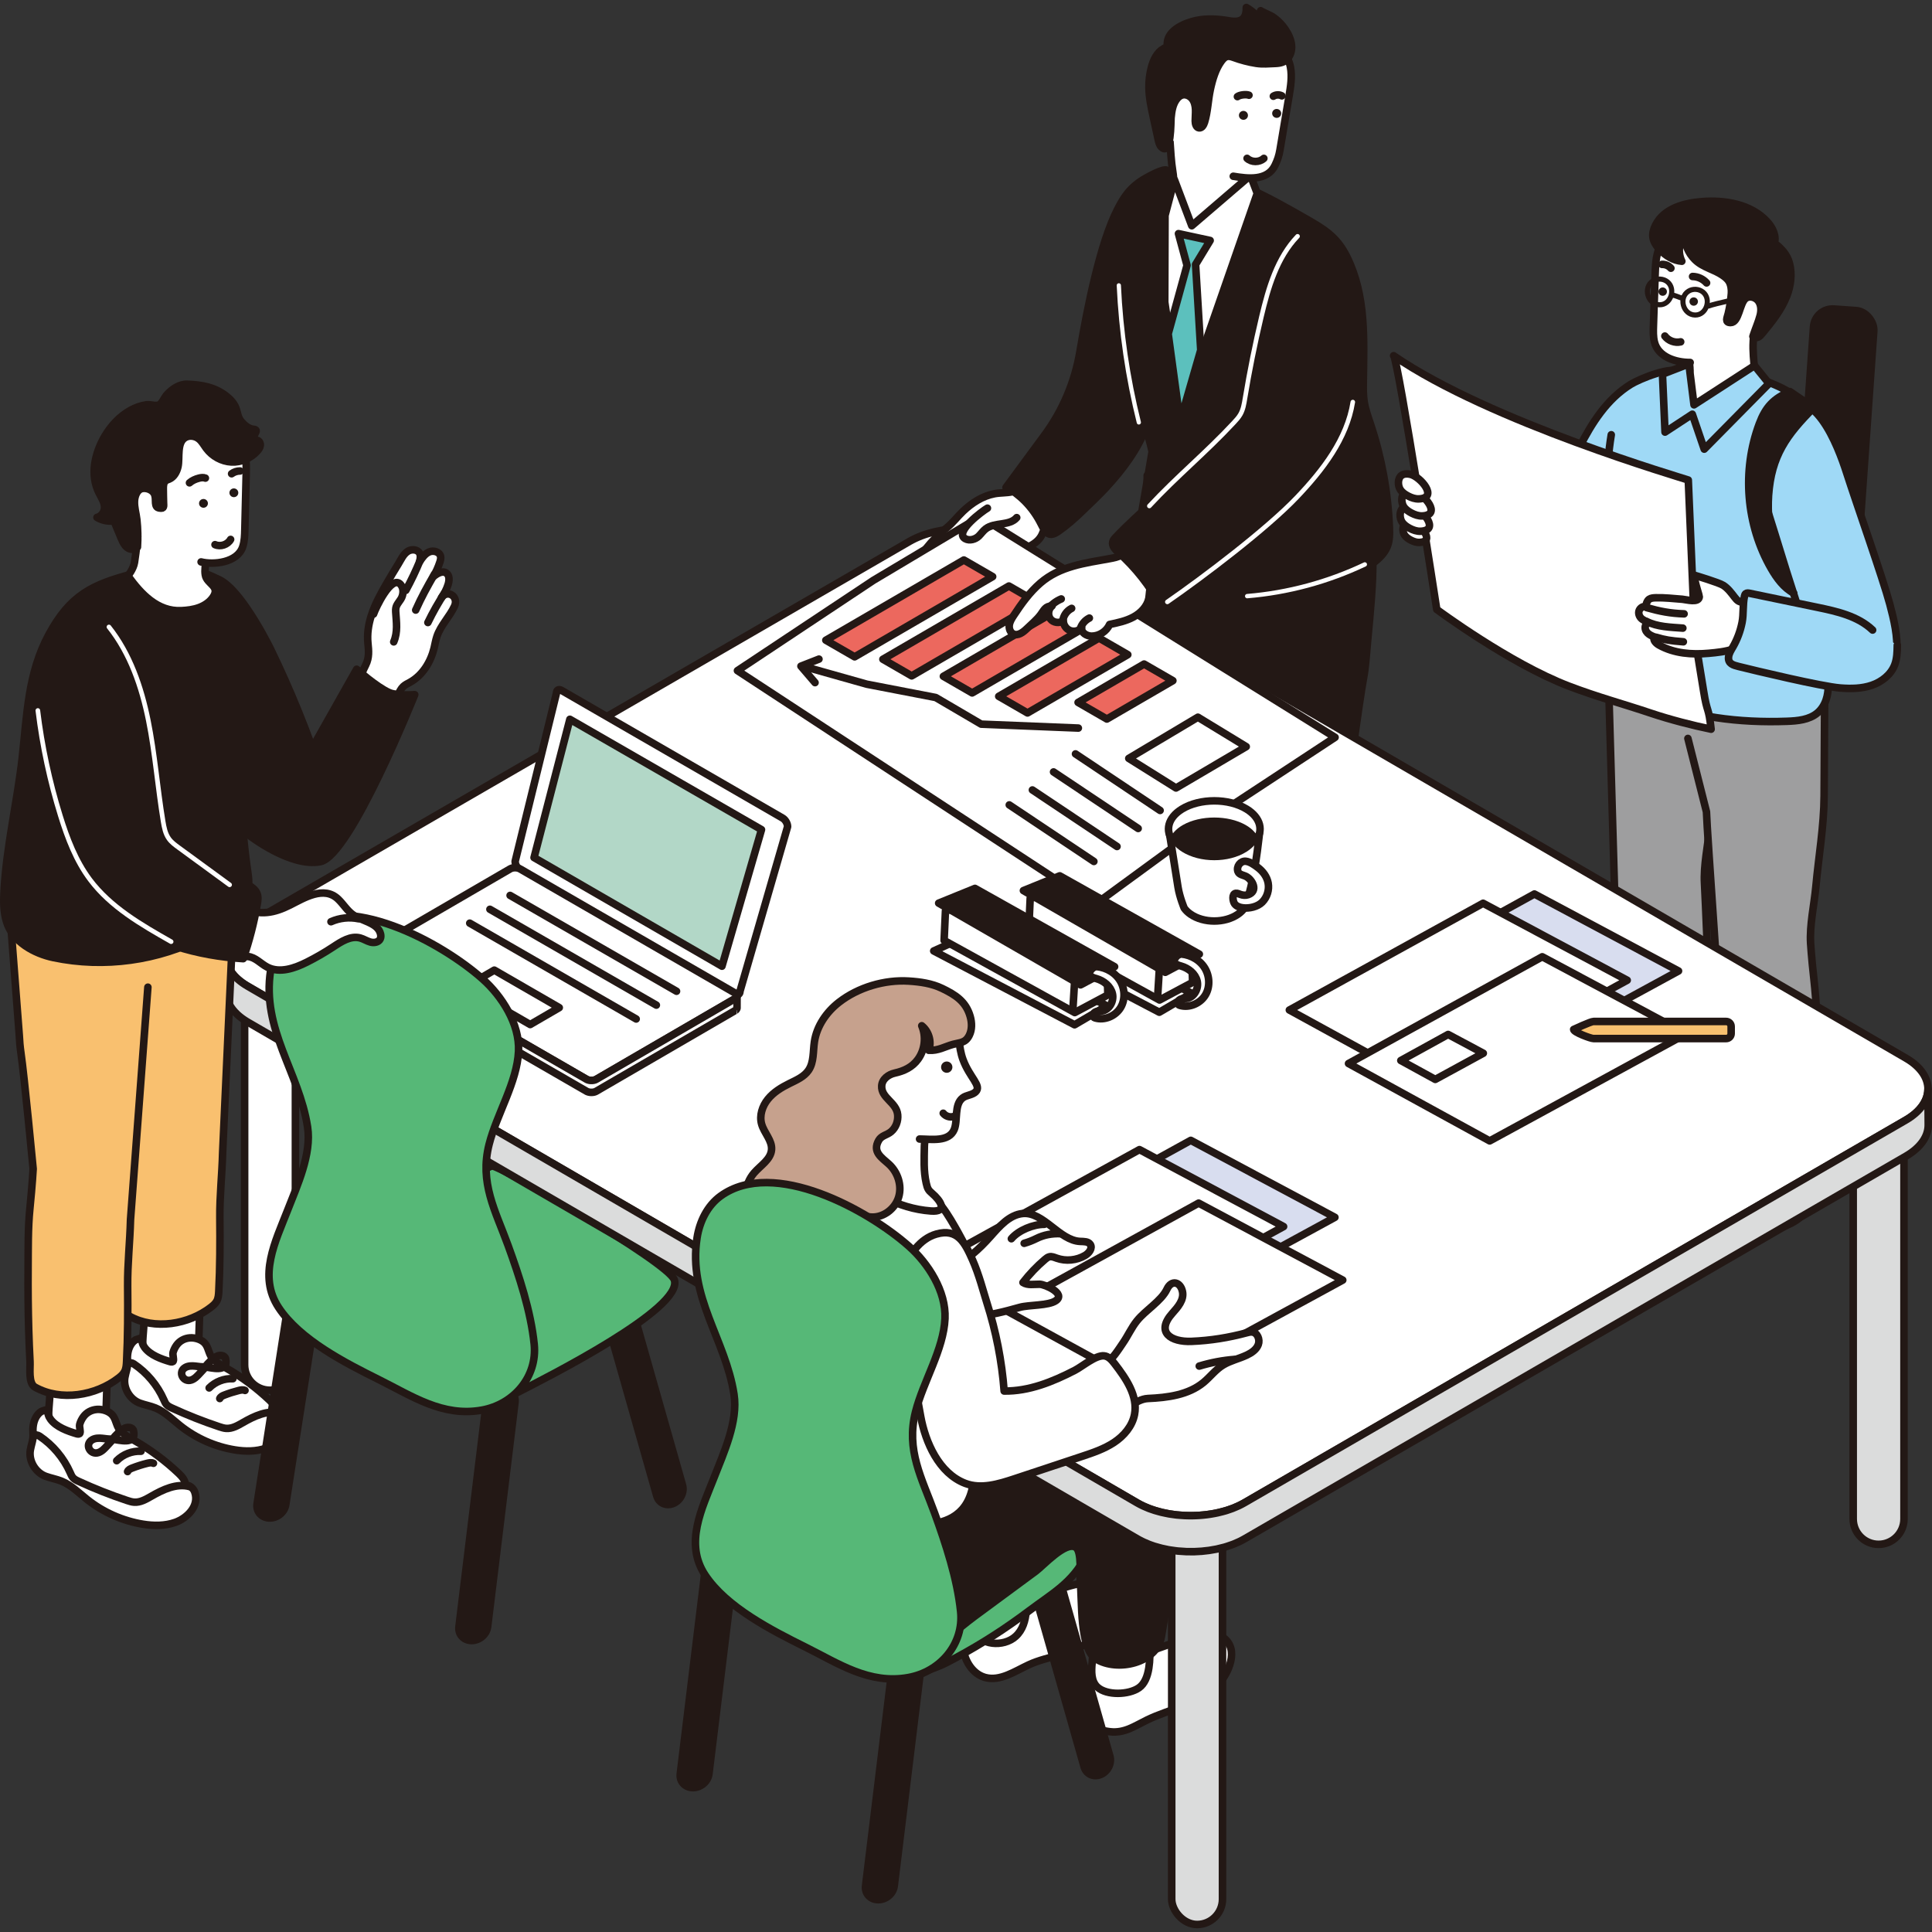 <?xml version="1.0" encoding="UTF-8"?> <svg xmlns="http://www.w3.org/2000/svg" id="_レイヤー_1" data-name="レイヤー_1" viewBox="0 0 512 512"><rect x="0" y="0" width="512" height="512" fill="#333333" stroke="none"/><defs><style> .cls-1 { fill: #dbdcdc; } .cls-1, .cls-2, .cls-3, .cls-4, .cls-5, .cls-6, .cls-7, .cls-8, .cls-9, .cls-10, .cls-11, .cls-12, .cls-13, .cls-14, .cls-15, .cls-16, .cls-17, .cls-18, .cls-19 { stroke-linecap: round; stroke-linejoin: round; } .cls-1, .cls-2, .cls-3, .cls-4, .cls-5, .cls-6, .cls-10, .cls-11, .cls-14, .cls-15, .cls-16, .cls-17, .cls-18, .cls-19 { stroke: #231815; } .cls-1, .cls-2, .cls-3, .cls-4, .cls-5, .cls-6, .cls-10, .cls-11, .cls-14, .cls-15, .cls-17, .cls-18, .cls-19 { stroke-width: 2px; } .cls-2, .cls-20 { fill: #9e9e9f; } .cls-3, .cls-21 { fill: #fff; } .cls-22, .cls-17 { fill: #9fd9f6; } .cls-4 { fill: #ec685e; } .cls-5 { fill: #5cc0bd; } .cls-6, .cls-23 { fill: #231815; } .cls-24 { isolation: isolate; } .cls-7 { stroke-width: 1.121px; } .cls-7, .cls-8, .cls-9, .cls-12, .cls-13 { stroke: #fff; } .cls-7, .cls-8, .cls-9, .cls-12, .cls-13, .cls-16, .cls-19 { fill: none; } .cls-8 { stroke-width: 1.159px; } .cls-9 { stroke-width: 1.156px; } .cls-10, .cls-25 { fill: #f9c06f; } .cls-11 { fill: #c6a18d; } .cls-12 { stroke-width: 1.207px; } .cls-13 { stroke-width: 1.228px; } .cls-14 { fill: #56b877; } .cls-15 { fill: #b2d7c7; } .cls-16 { stroke-width: 1.352px; } .cls-18 { fill: #d8ddef; } </style></defs><g><rect class="cls-6" x="477.659" y="81.983" width="16.014" height="93.356" rx="5.061" ry="5.061" transform="translate(10.239 -33.803) rotate(4.029)"></rect><g><g><g><path class="cls-2" d="M455.426,158.774l-29.746,1.091,2.495,86.37c.152,5.467.304,10.934.456,16.401.191,6.882.031,13.651-.245,20.528-.024.592-.043,1.203.199,1.752.226.51.658.919,1.099,1.295,3.182,2.707,7.438,4.252,11.759,4.528,3.299.21,9.639-.115,11.259-3.4.505-1.025.535-2.184.556-3.307.254-13.486-1.548-49.808-1.548-49.808-.292-4.883.932-10.214,1.376-15.08.729-7.996,2.102-15.854,2.145-23.917.065-12.151.13-24.301.195-36.452Z"></path><path class="cls-17" d="M416.754,122.446c-.905,2.036-1.802,4.08-2.882,6.005-2.048,3.645-4.527,6.832-5.713,10.94-1.496,5.182-.72,11.44,3.412,14.907,4.103,3.443,10.486,3.11,15.025.266,4.539-2.844,7.465-7.705,9.322-12.73,3.368-9.112,6.83-19.655,8.145-29.279.366-2.679,4.058-11.834,1.48-13.87-2.416-1.908-11.148,1.789-13.372,3.162-6.282,3.879-10.328,10.227-13.59,16.677-.648,1.281-1.239,2.6-1.827,3.923Z"></path><g><path class="cls-3" d="M474.129,302.893l.601,10.246-2.642.707c-2.977.797-6.119.817-9.106.057h0l-.459-12.001,11.606.991Z"></path><path class="cls-6" d="M453.292,317.646c1.73-1.211,3.461-2.492,4.579-4.246,1.53-2.399,2.096-4.833,5.636-4.532,1.786.152,3.525,1.095,4.714,2.378.448.483.778,1.529,1.288,1.88.773.53,1.808-.101,2.578-.418.852-.351,2.09-.576,2.51-1.482.474-1.022-.591-2.385.124-3.331,1.513,1.028,2.319,1.541,2.893,3.34.43,1.347.572,2.749.823,4.131.482,2.654.747,5.238-1.453,7.266-1.363,1.257-3.145,1.979-4.888,2.667-.315.124-.632.249-.964.32-.692.148-1.419.058-2.114.195-2.119.417-4.184,2.748-5.886,3.956-2.094,1.487-4.264,2.872-6.502,4.147-3.325,1.896-7.815,4.14-11.78,3.482-2.411-.4-4.644-1.767-6.02-3.728-.284-.405-.534-.837-.693-1.302-1.093-3.21,2.181-5.553,4.442-7.181,3.425-2.465,6.888-4.879,10.353-7.292.119-.083.237-.165.356-.248Z"></path></g><g><path class="cls-3" d="M448.986,287.194l.601,10.246-2.642.708c-2.977.797-6.119.817-9.106.057h0l-.459-12.001,11.606.991Z"></path><path class="cls-6" d="M428.149,301.947c1.73-1.21,3.461-2.492,4.579-4.246,1.53-2.399,2.097-4.833,5.636-4.532,1.786.152,3.525,1.095,4.714,2.378.448.483.778,1.529,1.289,1.88.773.53,1.808-.101,2.578-.418.852-.351,2.09-.576,2.51-1.482.474-1.022-.591-2.385.124-3.332,1.513,1.029,2.319,1.541,2.893,3.34.429,1.347.572,2.749.823,4.131.482,2.654.747,5.238-1.452,7.266-1.363,1.257-3.145,1.979-4.888,2.667-.315.124-.632.249-.964.32-.692.148-1.419.058-2.114.194-2.119.417-4.184,2.748-5.886,3.956-2.094,1.487-4.264,2.872-6.501,4.147-3.325,1.896-7.815,4.14-11.78,3.482-2.412-.4-4.644-1.766-6.02-3.728-.284-.405-.534-.837-.693-1.302-1.093-3.21,2.181-5.553,4.442-7.181,3.425-2.466,6.888-4.879,10.353-7.292.119-.083.237-.165.356-.248Z"></path></g><path class="cls-20" d="M447.311,195.694l4.918,19.435c.155,5.486,3.977,57.928,4.132,63.414.195,6.906.032,13.698-.249,20.6-.024.594-.044,1.208.203,1.758.229.512.669.923,1.118,1.299,3.236,2.716,7.563,4.267,11.957,4.543,3.354.211,9.801-.116,11.448-3.412.514-1.028.544-2.191.565-3.319.258-13.533.796-27.099-.71-40.568-.641-5.735-.864-9.414-.864-9.414-.297-4.9.948-10.25,1.399-15.133.742-8.024,2.137-15.909,2.181-24.001.066-12.193.132-24.387.198-36.58l-15.84.573-20.456,20.803Z"></path><path class="cls-19" d="M447.311,195.694l4.918,19.435c.155,5.486,3.977,57.928,4.132,63.414.195,6.906.032,13.698-.249,20.6-.024.594-.044,1.208.203,1.758.229.512.669.923,1.118,1.299,3.236,2.716,7.563,4.267,11.957,4.543,3.354.211,9.801-.116,11.448-3.412.514-1.028.544-2.191.565-3.319.258-13.533.796-27.099-.71-40.568-.641-5.735-.864-9.414-.864-9.414-.297-4.9.948-10.25,1.399-15.133.742-8.024,2.137-15.909,2.181-24.001.066-12.193.132-24.387.198-36.58l-15.84.573"></path><path class="cls-22" d="M427.002,115.213c-.762,4.649-1.125,9.363-1.09,14.075.035,4.532,1.034,9.057,1.035,13.54.001,8.939-1.375,17.945-2.052,26.866-.303,4.001-.342,6.135,2.567,9.296,2.525,2.743,5.896,4.65,9.281,6.124,11.49,5.005,24.267,6.488,36.792,6.038,2.856-.103,5.922-.385,8.108-2.224,2.139-1.8,2.976-4.787,2.829-7.578-.127-2.414-1.206-4.452-1.624-6.765-.323-1.788-.247-3.779-.331-5.609-.236-5.138.508-10.277,1.216-15.351,1.82-13.044,5.906-28.078-.767-40.474-.992-1.843-1.92-4.354-3.512-5.764-.943-.835-2.251-1.508-3.304-2.229-4.888-3.349-10.271-5.075-16.025-6.324-6.426-1.395-13.117-1.105-19.588-.178l-13.536,16.558Z"></path><path class="cls-19" d="M427.002,115.213c-.762,4.649-1.125,9.363-1.09,14.075.035,4.532,1.034,9.057,1.035,13.54.001,8.939-1.375,17.945-2.052,26.866-.303,4.001-.342,6.135,2.567,9.296,2.525,2.743,5.896,4.65,9.281,6.124,11.49,5.005,24.267,6.488,36.792,6.038,2.856-.103,5.922-.385,8.108-2.224,2.139-1.8,2.976-4.787,2.829-7.578-.127-2.414-1.206-4.452-1.624-6.765-.323-1.788-.247-3.779-.331-5.609-.236-5.138.508-10.277,1.216-15.351,1.82-13.044,5.906-28.078-.767-40.474-.992-1.843-1.92-4.354-3.512-5.764-.943-.835-2.251-1.508-3.304-2.229-4.888-3.349-10.271-5.075-16.025-6.324-6.426-1.395-13.117-1.105-19.588-.178"></path><path class="cls-22" d="M476.597,161.284c-2.159-6.666-4.272-13.347-6.306-20.051-2.944-9.704-8.875-24.709.488-32.567,9.742-8.176,16.355,9.658,18.564,16.553,2.554,7.972,9.675,28.139,11.481,34.909,1.079,4.048,2.187,8.686,1.806,12.864l-26.032-11.708Z"></path><path class="cls-19" d="M476.597,161.284c-2.159-6.666-4.272-13.347-6.306-20.051-2.944-9.704-8.875-24.709.488-32.567,9.742-8.176,16.355,9.658,18.564,16.553,2.554,7.972,9.675,28.139,11.481,34.909,1.079,4.048,2.187,8.686,1.806,12.864"></path><path class="cls-8" d="M430.66,133.026c1.742,6.45,2.804,13.084,3.163,19.756.145,2.686.172,5.414-.479,8.023-.651,2.609-2.05,5.118-4.269,6.636"></path><path class="cls-3" d="M447.593,95.281c.18,1.784.822,4.157-1.012,5.25-.502.299-1.071.591-1.3,1.129-.142.335-.127.715-.079,1.076.859,6.48,9.065,7.336,13.855,4.962,4.035-2,7.918-6.594,7.918-6.594,0,0-1.791-1.045-1.948-2.697-.248-2.612-.552-5.325-.402-7.949.139-2.429.531-5.037-1.352-7.027-1.129-1.193-2.823-1.675-4.457-1.847-1.166-.123-2.359-.112-3.494.182-1.094.283-2.104.822-3.083,1.388-1.813,1.049-3.66,2.326-4.457,4.264-.368.896-.483,1.874-.543,2.84-.082,1.328.163,3.141.353,5.024Z"></path><path class="cls-21" d="M465.603,88.246c.079-.216.163-.405.253-.563,1.862-3.272,2.414-13.158,1.593-16.963-1.226-5.684-3.872-8.206-9.373-9.332-2.791-.572-5.686-.966-8.53-.979-.859-.004-1.72-.008-2.571.102-3.168.409-6.027,2.171-7.26,5.194-.914,2.244-1.007,4.724-1.087,7.146-.148,4.488-.297,8.976-.445,13.464-.048,1.45-.093,2.921.259,4.328.984,3.926,5.549,5.427,9.47,5.42l17.69-7.817Z"></path><path class="cls-19" d="M465.603,88.246c.079-.216.163-.405.253-.563,1.862-3.272,2.414-13.158,1.593-16.963-1.226-5.684-3.872-8.206-9.373-9.332-2.791-.572-5.686-.966-8.53-.979-.859-.004-1.72-.008-2.571.102-3.168.409-6.027,2.171-7.26,5.194-.914,2.244-1.007,4.724-1.087,7.146-.148,4.488-.297,8.976-.445,13.464-.048,1.45-.093,2.921.259,4.328.984,3.926,5.549,5.427,9.47,5.42"></path><path class="cls-6" d="M464.721,88.601c-.064.189-.125.378-.183.568.338.375.946.389,1.4.169.454-.22.79-.62,1.111-1.009,2.523-3.058,5.058-6.206,6.487-9.904,1.032-2.671,1.429-5.7.732-8.505-.32-1.287-.838-2.235-1.637-3.255-.121-.154-2.262-2.582-2.514-1.947.812-2.039-.307-4.358-1.791-5.975-4.222-4.603-11.066-5.804-17.292-5.318-4.652.363-10.072,1.769-12.311,6.245-.497.994-.832,2.111-.683,3.212.173,1.273.968,2.377,1.86,3.302,1.553,1.608,3.576,2.884,5.806,3.052-1.16-2.299-.792-5.281.892-7.229-.325,2.472.772,4.997,2.535,6.759,2.161,2.16,5.062,2.559,7.495,4.282.601.426,1.185.904,1.571,1.531.53.862.699,2.154.627,3.139-.132,1.818-.413,3.626-.841,5.398-.271,1.124-.974,2.376.655,2.372,2.193-.006,2.332-5.014,3.918-6.359,1.012-.859,2.708-.391,3.467.699.759,1.089.753,2.552.41,3.834-.444,1.667-1.16,3.29-1.714,4.94Z"></path><path class="cls-23" d="M448.853,81.02c-.618.002-1.123-.493-1.125-1.103-.002-.61.488-1.117,1.117-1.111.294-.002.572.108.783.309.218.207.343.496.344.794h0c.002.585-.458,1.067-1.041,1.109-.026.002-.051.003-.077.003Z"></path><path class="cls-23" d="M440.636,78.389c-.294.001-.572-.108-.783-.309-.218-.207-.343-.496-.344-.794-.002-.611.5-1.104,1.118-1.111.618-.002,1.123.493,1.125,1.103.002.585-.458,1.067-1.04,1.108-.025.002-.05.003-.076.003Z"></path><path class="cls-16" d="M438.041,74.449c1.166-.733,2.797-.629,3.861.246,2.258,1.858.924,6.132-2.112,6.072-3.189-.063-4.441-4.627-1.749-6.318Z"></path><path class="cls-16" d="M447.464,77.166c1.166-.733,2.797-.629,3.861.246,2.258,1.858.924,6.132-2.112,6.072-3.19-.063-4.441-4.627-1.749-6.318Z"></path><path class="cls-16" d="M443.208,78.232c.691-.004,1.925.654,2.601.799"></path><path class="cls-16" d="M462.997,78.51c-1.409.536-8.219,1.851-10.179,2.583"></path><path class="cls-19" d="M440.448,70.07c.885-.04,1.779.344,2.359,1.013"></path><path class="cls-19" d="M448.55,73.275c1.401.019,2.782.652,3.711,1.7"></path></g><path class="cls-3" d="M369.324,94.267c1.245,1.246,11.435,67.24,11.435,67.24,0,0,19.178,14.264,34.981,20.312,7.583,2.902,14.202,4.637,21.892,7.222,4.78,1.607,10.934,3.206,15.83,4.203-.68-6.262-1.01-3.899-1.988-10.096-1.733-10.984-2.202-11.682-2.669-22.792-.464-11.048-.927-22.096-1.391-33.143-1.171-.456-52.533-15.369-78.09-32.946Z"></path><path class="cls-3" d="M449.899,156.546c.247.847.446,1.504.442,1.566-.098,1.775-3.446.78-4.506.698-2.337-.181-4.669-.451-7.017-.396-.613.017-1.264.047-1.785.397-.521.35-1.026,1.571-.642,2.045-.763-.412-1.829.212-2.053,1.086-.224.874.268,1.802,1.01,2.251.391.236.91.459.928.929.01.244-.13.47-.211.704-.234.68.062,1.438.552,1.928.49.49,1.143.768,1.78,1.035-.403.863.473,1.713,1.269,2.161,4.004,2.244,8.684,2.58,13.173,2.178,2.185-.196,4.454-.435,6.536-1.129,2.253-.751,4.623-1.122,6.999-1.064.224.005.455.014.665-.063.584-.213.757-.943.815-1.561.228-2.421.013-4.883-.63-7.227-.106-.387-.233-.786-.512-1.075-.274-.284-.66-.425-1.036-.546-1.116-.36-2.263-.62-3.425-.776-.505-.068-1.028-.121-1.475-.365-.451-.246-.781-.662-1.095-1.069-.884-1.148-1.769-2.342-2.987-3.127-1.176-.757-7.45-2.621-7.605-2.667-.386-.114.31,2.376.809,4.09Z"></path><path class="cls-19" d="M438.91,168.882c2.309.691,3.751.939,7.197,1.2"></path><path class="cls-19" d="M436.312,164.662c2.872,1.491,6.454,1.556,9.661,1.797"></path><path class="cls-19" d="M436.367,161.024c3.473.988,6.306,1.536,9.939,1.653"></path><path class="cls-22" d="M502.799,170.964c-.024,1.753-.055,3.548-.674,5.189-.993,2.63-3.422,4.534-6.08,5.447s-5.539.946-8.342.727c-4.958-.388-22.696-4.638-26.967-5.707-1.355-.339-2.817-.705-2.651-2.485.089-.957.641-1.797,1.123-2.628,1.176-2.03,2.007-4.258,2.46-6.56.448-2.28.133-4.654.635-6.938.056-.256.132-.529.337-.692.276-.22.673-.16,1.018-.088,5.968,1.236,11.937,2.473,17.905,3.709,5.258,1.089,10.812,2.328,14.699,6.033l6.539,3.993Z"></path><path class="cls-19" d="M502.799,170.964c-.024,1.753-.055,3.548-.674,5.189-.993,2.63-3.422,4.534-6.08,5.447s-5.539.946-8.342.727c-4.958-.388-22.696-4.638-26.967-5.707-1.355-.339-2.817-.705-2.651-2.485.089-.957.641-1.797,1.123-2.628,1.176-2.03,2.007-4.258,2.46-6.56.448-2.28.133-4.654.635-6.938.056-.256.132-.529.337-.692.276-.22.673-.16,1.018-.088,5.968,1.236,11.937,2.473,17.905,3.709,5.258,1.089,10.812,2.328,14.699,6.033"></path><path class="cls-3" d="M374.374,138.515c2.127.497,6.053,5.064,1.784,5.236-.8.032-1.583-.248-2.293-.618-.64-.333-1.257-.757-1.654-1.359-.534-.81-.618-2.378.247-3.021.533-.397,1.268-.39,1.916-.238Z"></path><path class="cls-3" d="M374.236,134.278c2.645.618,7.527,6.297,2.219,6.51-.995.04-1.968-.308-2.852-.768-.796-.414-1.563-.941-2.056-1.69-.663-1.008-.768-2.957.307-3.756.663-.493,1.577-.484,2.382-.296Z"></path><path class="cls-3" d="M374.688,130.216c2.646.618,7.527,6.297,2.219,6.51-.995.04-1.968-.308-2.852-.768-.796-.414-1.563-.941-2.056-1.69-.663-1.008-.768-2.957.307-3.756.663-.493,1.577-.484,2.382-.296Z"></path><path class="cls-3" d="M373.785,125.702c2.645.618,7.527,6.297,2.219,6.511-.995.04-1.968-.308-2.852-.768-.796-.414-1.563-.941-2.056-1.69-.663-1.008-.768-2.957.307-3.756.663-.493,1.577-.484,2.382-.296Z"></path></g><path class="cls-19" d="M441.209,89.059c.943,1.26,2.657,1.887,4.19,1.533"></path></g><path class="cls-6" d="M466.228,112.295c-4.659,12.423-3.466,26.902,3.163,38.395,1.486,2.577,3.325,5.093,5.95,6.492-2.708-1.442-4.599-9.321-5.319-12.062-1.181-4.497-1.631-9.188-1.333-13.829.739-10.527,4.787-16.028,11.957-23.232-2.095-1.429-4.19-2.859-6.285-4.288-4.382,1.833-6.496,4.158-8.133,8.524Z"></path><polygon class="cls-17" points="468.803 101.638 464.964 96.895 448.928 107.285 447.572 96.444 440.57 99.154 441.248 114.513 448.476 109.77 451.638 119.03 468.803 101.638"></polygon></g><g><path class="cls-6" d="M178.438,398.44h0c1.885-.786,2.974-2.964,2.434-4.866l-15.944-56.103c-.54-1.901-2.506-2.806-4.391-2.02h0c-1.885.786-2.974,2.965-2.434,4.866l15.944,56.103c.54,1.901,2.506,2.806,4.391,2.02Z"></path><path class="cls-14" d="M178.697,339.164c-1.616-4.682-46.011-30.266-48.237-30.148-1.175.062-5.427,3.167-6.498,3.655-7.962,3.629-47.648,15.866-46.458,30.95.722,9.143,41.375,23.64,41.82,25.553,1.502,6.455,14.796,1.398,18.224-.363,6.839-3.513,43.768-22.063,41.149-29.647Z"></path></g><g><path class="cls-3" d="M310.523,272.938c-3.401,1.742-6.838,3.415-10.307,5.017-1.545.714-3.11,1.417-4.771,1.79-1.069.24-2.209.334-3.241-.033-1.032-.367-1.923-1.284-1.993-2.377-.088-1.374,1.048-2.484,2.094-3.378,3.761-3.212,7.591-6.343,11.489-9.387,1.52-1.187,1.55-1.526,1.493-3.31-.04-1.253-.08-2.505-.12-3.758-.136-4.248-.271-8.497-.407-12.746l15.578,1.329c.14,2.925.249,5.851.351,8.778.102,2.932.638,6.208.317,9.119-.464,4.213-7.088,7.216-10.484,8.956Z"></path><path class="cls-19" d="M295.251,278.213c1.329.758,2.489,1.746,3.393,2.893"></path><path class="cls-19" d="M291.321,278.981c1.308.763,2.516,1.66,3.591,2.668"></path><path class="cls-6" d="M304.016,125.985l.612,85.503c-.081,6.133.372,12.258.081,18.33-.332,6.933-.593,13.874-.504,20.817.012.934.038,1.902.441,2.745.352.736.962,1.313,1.587,1.837,6.091,5.111,15.643,7.126,22.909,3.413,1.957-1,1.481-5.091,1.655-6.996.265-2.905.495-5.814.693-8.725.381-5.601.644-11.209.818-16.82.17-5.502.483-11.094.143-16.596-.413-6.677-.481-10.952-.481-10.952,0,0,3.434-25.546,4.614-31.891.293-1.577.495-3.167.627-4.764l4.391-18.677-37.586-17.226Z"></path><path class="cls-3" d="M312.826,266.614c-.153-.017-.285-.079-.352-.218-.253-.523.23-1.741.049-2.455-.178-.705-.578-1.487-1.007-2.071-.904-1.23-2.245-1.927-3.763-2.041-1.464-.11-3.455.484-4.37,1.72-1.043,1.409-.912,3.142-2.389,4.5-1.061.977-2.351,1.661-3.602,2.379-4.377,2.51-8.454,5.542-12.115,9.013-.953.903-1.948,2.017-1.841,3.325-1.143-.185-2.225.754-2.61,1.846-1.344,3.81,2.084,7.172,5.356,8.341,2.828,1.011,5.985.99,8.917.511,5.614-.917,10.982-3.3,15.428-6.849,2.245-1.792,4.317-3.91,6.977-4.994,1.406-.573,2.921-.83,4.349-1.343,2.851-1.023,4.794-4.254,4.279-7.252-.269-1.566-.882-2.869-.751-4.487.126-1.562-.04-3.195-.811-4.559-.354-.626-.853-1.227-1.478-1.595-.135-.079-1.891-.68-1.843-.451.192.912-.148,1.87-.7,2.62-1.594,2.162-4.734,3.267-7.203,3.995-.161.047-.352.083-.518.065Z"></path><path class="cls-19" d="M282.239,281.093c3.622-.952,7.356.825,10.602,2.692,1.445.831,2.989,1.72,4.652,1.612.683-.044,1.342-.257,1.991-.473,4.541-1.513,9-3.274,13.348-5.275.562-.259,1.139-.533,1.548-.997.34-.385.537-.871.744-1.341,1.803-4.096,4.795-7.659,8.516-10.143.445-.297,1.216-.477,1.37.035"></path><path class="cls-19" d="M303.441,267.984c.943.11,1.891-.082,2.836-.18.944-.098,1.95-.089,2.776.378,2.224,1.257.594,4.301-1.677,3.55-.979-.324-1.708-1.129-2.408-1.888-.494-.535-1.037-1.142-1.615-1.751-1.4.018-6.586,1.773-5.67-2.358.24-1.082,1.745-1.133,2.575-.661,1.158.659,2.37,1.85,3.183,2.909Z"></path><path class="cls-19" d="M295.626,271.359c2.467-.121,4.968.853,6.703,2.61"></path><path class="cls-19" d="M292.202,274.678c.543-.259,1.183-.133,1.766.013,1.387.347,2.752.781,4.085,1.298.515.2,1.075.46,1.28.973"></path><g><path class="cls-3" d="M338.631,287.335c-3.401,1.742-6.838,3.415-10.307,5.017-1.545.713-3.11,1.417-4.771,1.79-1.069.239-2.209.334-3.241-.033s-1.923-1.284-1.993-2.377c-.088-1.374,1.047-2.484,2.094-3.378,3.761-3.212,7.592-6.343,11.489-9.387,1.52-1.187,1.55-1.526,1.494-3.31-.04-1.253-.08-2.505-.12-3.758-.136-4.249-.271-8.497-.407-12.746,0,0,15.578,1.329,15.578,1.329.14,2.925.249,5.851.351,8.778.102,2.932.638,6.208.317,9.119-.464,4.213-7.088,7.216-10.484,8.956Z"></path><path class="cls-19" d="M323.359,292.61c1.329.758,2.489,1.746,3.393,2.893"></path><path class="cls-19" d="M319.428,293.377c1.308.763,2.516,1.66,3.591,2.668"></path><path class="cls-6" d="M327.081,160.331l2.32,64.2c-.081,6.133.372,12.258.081,18.33-.332,6.934-.593,13.875-.504,20.817.012.934.038,1.902.441,2.745.352.736.962,1.313,1.587,1.837,6.091,5.111,15.643,7.126,22.909,3.413,1.957-1,1.481-5.091,1.655-6.996.265-2.905.495-5.814.693-8.725.381-5.601.644-11.209.818-16.82.17-5.502.483-11.094.143-16.596-.413-6.676-.481-10.952-.481-10.952,0,0,3.434-25.546,4.614-31.891.293-1.576.495-3.166.627-4.763,1.261-15.309,3.444-28.517-.025-43.806-1.631-7.188-18.268-4.676-24.075-4.899-1.136-.044-17.233-.066-17.346-.667.004.02,6.543,34.773,6.543,34.773Z"></path><path class="cls-3" d="M340.933,281.01c-.153-.017-.285-.078-.352-.217-.253-.523.23-1.741.049-2.455-.178-.705-.578-1.487-1.007-2.071-.904-1.23-2.245-1.927-3.763-2.041-1.464-.11-3.455.484-4.37,1.72-1.043,1.409-.912,3.142-2.389,4.5-1.062.976-2.351,1.661-3.602,2.379-4.377,2.51-8.454,5.542-12.115,9.013-.953.903-1.948,2.017-1.841,3.325-1.143-.185-2.225.754-2.61,1.846-1.344,3.81,2.084,7.172,5.356,8.341,2.828,1.011,5.985.99,8.917.511,5.614-.917,10.982-3.3,15.428-6.849,2.245-1.792,4.317-3.91,6.977-4.994,1.406-.573,2.921-.83,4.349-1.343,2.851-1.024,4.794-4.254,4.279-7.252-.269-1.566-.882-2.869-.751-4.487.126-1.562-.04-3.195-.811-4.559-.354-.626-.852-1.227-1.478-1.595-.135-.079-1.891-.68-1.843-.451.192.912-.147,1.87-.7,2.62-1.594,2.162-4.734,3.267-7.203,3.995-.161.047-.352.083-.518.064Z"></path><path class="cls-6" d="M318.719,147.494c-1.772,2.315-3.655,4.545-5.639,6.681-.499.537-1.054,1.097-1.774,1.234-.697.133-1.399-.158-2.04-.464-2.448-1.168-4.748-2.645-6.829-4.384-.685-.573-1.373-1.212-1.665-2.057-.302-.874-.135-1.832.034-2.741,1.363-7.299,4.522-26.091,4.522-26.091,0,0-.759-3.452-1.401-5.103-3.59-9.224-6.31-17.91-7.768-27.746-1.177-7.941-1.595-16.321.121-24.25,1.212-5.602,3.892-11.08,8.431-14.579,1.35-1.041,2.861-1.899,4.504-2.353,2.142-.592,4.415-.476,6.617-.18,10.682,1.432,20.348,6.866,29.715,12.195,5.162,2.937,8.676,4.942,11.374,10.362,5.158,10.362,4.525,21.925,4.375,33.143-.024,1.777-.047,3.564.229,5.32.321,2.037,1.036,3.986,1.687,5.942,2.938,8.825,4.624,18.066,4.993,27.361.069,1.751.081,3.565-.61,5.176-2.769,6.454-15.896,9.811-21.945,11.699-7.048,2.201-13.108,1.282-20.206,1.605-2.785.127-4.059,1.091-4.778-2.139-.759-3.411.129-8.022.185-11.531-.692.981-1.402,1.948-2.132,2.9Z"></path><path class="cls-3" d="M330.101,44.764c.061,1.296.63,2.811.417,4.05-.199,1.156-1.04,2.495-1.628,3.495-1.671,2.843-9.099,12.535-13.038,11.757-.652-.129-1.186-.593-1.624-1.092-4.051-4.618-2.499-12.142-3.454-17.746-.759-4.462-.743-13.001-1.736-17.416-.087-.385-.165-.822.057-1.149.284-.42.889-.427,1.394-.382,5.237.473,9.394,5.995,14.153,8.231,1.861.874,3.978,1.385,4.8,3.341.87,2.071.56,4.831.659,6.91Z"></path></g><path class="cls-19" d="M310.347,295.49c3.622-.952,7.356.825,10.602,2.692,1.445.831,2.989,1.72,4.652,1.612.683-.044,1.342-.257,1.991-.473,4.541-1.513,9-3.274,13.348-5.275.562-.259,1.139-.533,1.548-.997.339-.385.537-.871.744-1.341,1.803-4.096,4.795-7.659,8.517-10.143.445-.297,1.216-.477,1.37.035"></path><path class="cls-19" d="M331.548,282.38c.943.11,1.891-.082,2.836-.18.945-.098,1.95-.089,2.777.378,2.224,1.257.594,4.302-1.677,3.55-.979-.324-1.708-1.13-2.408-1.888-.493-.535-1.037-1.143-1.615-1.751-1.4.018-6.586,1.773-5.67-2.358.24-1.082,1.745-1.133,2.575-.661,1.158.659,2.369,1.85,3.183,2.909Z"></path><path class="cls-19" d="M323.734,285.755c2.467-.121,4.968.853,6.703,2.61"></path><path class="cls-19" d="M320.31,289.074c.543-.259,1.183-.133,1.766.013,1.387.347,2.752.781,4.085,1.298.515.2,1.075.46,1.28.973"></path></g><path class="cls-3" d="M291.548,458.368c-3.905-1.292-5.624-4.392-5.692-8.915-.083-5.603,4.071-6.159,8.327-7.784,5.668-2.164,11.294-4.45,17.06-6.348,4.14-1.362,8.71-4.304,12.916-1.351,4.363,3.063,1.442,9.648-1.544,12.67-5.078,5.14-12.429,6.136-18.717,9.211-3.225,1.577-5.898,3.505-9.703,3.076-.975-.11-1.856-.297-2.647-.559Z"></path><path class="cls-3" d="M304.45,442.059c.631-3.966-.004-8.899-.109-11.602-.036-.933-.198-1.992-.974-2.509-.474-.316-1.074-.352-1.643-.378-1.405-.065-2.811-.13-4.216-.194-1.737-.08-3.636-.113-5.017.945-3.29,2.521-2.675,8.676-3.057,12.289-.242,2.289-.316,4.944,1.385,6.495,2.493,2.273,8.307,2.055,11.001.189,1.504-1.042,2.271-2.983,2.629-5.235Z"></path><path class="cls-3" d="M260.916,444.5c-3.214-.971-5.266-4.343-5.686-7.69-1.212-9.654,4.487-9.998,12.193-11.953,4.323-1.097,8.544-2.564,12.873-3.649,3.549-.889,11.347-4.101,12.949,1.022,1.411,4.511-.838,9.581-4.487,12.586-4.726,3.892-10.805,3.906-16.133,6.378-3.723,1.727-7.578,4.433-11.538,3.356-.058-.016-.115-.032-.172-.049Z"></path><path class="cls-3" d="M257.1,424.014c.095,1.614.191,3.227.286,4.841.058.99.121,1.999.48,2.923,1.698,4.375,8.081,4.78,11.281,1.891,3.794-3.426,2.754-9.773,2.861-14.313.049-2.082.065-4.296-1.024-6.071-.722-1.177-1.868-2.04-3.089-2.685-1.768-.935-3.799-1.473-5.78-1.202s-3.892,1.434-4.776,3.229c-.792,1.607-.704,3.489-.599,5.277.12,2.037.24,4.073.36,6.11Z"></path><path class="cls-6" d="M291.699,470.272h0c1.885-.786,2.974-2.964,2.434-4.866l-15.944-56.103c-.54-1.901-2.506-2.806-4.391-2.02h0c-1.885.786-2.974,2.964-2.434,4.866l15.944,56.103c.54,1.901,2.506,2.806,4.391,2.02Z"></path><path class="cls-14" d="M270.432,428.567c.733-.533,1.461-1.073,2.185-1.619,6.065-4.58,11.64-7.482,15.19-14.678,1.217-2.467-1.43-3.818-3.656-3.701-1.175.062-2.281.545-3.352,1.033-12.788,5.828-25.139,13.387-36.896,21.091-3.192,2.092-12.498,5.243-11.318,10.313,1.502,6.454,14.796,1.398,18.224-.363,6.839-3.513,13.405-7.556,19.623-12.077Z"></path><path class="cls-6" d="M229.594,435.496c-2.583-.861-4.899-2.02-6.485-3.452-4.392-3.963-8.539-8.2-12.406-12.676-1.238-1.432-2.475-2.94-3.041-4.746-.985-3.145.255-6.567,1.976-9.378,4.312-7.043,11.431-11.809,17.208-17.709,5.947-6.074,11.014-13.774,19.07-16.487,5.524-1.861,11.922-.899,16.649,2.512,4.727,3.411,7.657,9.185,7.608,15.014.032-3.755,17.279-7.28,20.06-7.439,5.53-.316,14.092-.097,17.378,5.066,2.099,3.298,2.464,7.379,2.632,11.284.522,12.136-.308,24.329-2.469,36.282-1.264,6.987-11.629,9.353-17.299,5.894-4.436-2.706-3.643-15.515-4.187-20.306-.21-1.852.536-8.302-1.274-9.344-2.698-1.553-8.602,4.958-10.521,6.374-5.455,4.027-10.915,8.048-16.371,12.075-4.826,3.563-8.495,7.661-14.549,8.609-3.671.575-9.268-.004-13.977-1.573Z"></path><path class="cls-6" d="M232.737,503.445h0c2.097.007,3.997-1.621,4.243-3.637l7.257-59.465c.246-2.015-1.255-3.655-3.352-3.662h0c-2.097-.007-3.997,1.621-4.243,3.637l-7.257,59.465c-.246,2.015,1.255,3.655,3.352,3.662Z"></path><g><path class="cls-1" d="M497.848,409.268h0c3.716,0,6.728-3.012,6.728-6.728v-109.634c0-3.716-3.012-6.728-6.728-6.728h0c-3.716,0-6.728,3.012-6.728,6.728v109.634c0,3.716,3.012,6.728,6.728,6.728Z"></path><rect class="cls-1" x="310.517" y="386.921" width="13.456" height="123.09" rx="6.728" ry="6.728"></rect><path class="cls-3" d="M71.556,368.428h0c3.716,0,6.728-3.012,6.728-6.728v-109.634c0-3.716-3.012-6.728-6.728-6.728h0c-3.716,0-6.728,3.012-6.728,6.728v109.634c0,3.716,3.012,6.728,6.728,6.728Z"></path><g class="cls-24"><path class="cls-3" d="M65.725,244.914c-7.836,4.524-7.908,11.893-.093,16.435l235.741,136.927c7.815,4.542,20.538,4.524,28.374 0l175.261-101.415c7.867-4.542,7.907-11.893.092-16.435l-235.74-136.927c-7.815-4.542-20.507-4.542-28.373,0l-175.261,101.415Z"></path><path class="cls-1" d="M59.825,253.545c.005.101.012.201.021.302.009.088.021.176.033.265.014.1.029.2.047.3.016.089.035.177.055.265.022.098.045.196.071.293.024.089.05.177.077.266.03.097.062.193.096.289.031.087.064.174.098.26.04.101.083.203.128.303.038.085.077.17.118.254.049.101.101.201.155.301.044.082.088.163.135.244.069.119.144.238.22.356.046.071.091.143.139.214.09.132.188.262.286.393.042.054.08.11.123.164.162.205.336.407.52.607.048.052.1.104.149.156.144.151.295.301.452.45.072.068.144.136.218.203.093.084.19.167.287.25.091.078.184.156.279.232.101.082.206.163.311.243.098.076.198.151.299.225.11.08.224.159.338.237.106.073.212.146.322.218.118.077.239.153.361.228.153.095.305.192.466.285l235.741,136.927c.435.253.891.487,1.355.712.121.058.243.116.366.172.423.195.855.381,1.298.553.053.021.104.044.158.065.469.179.951.34,1.439.493.337.106.682.199,1.027.293.265.072.526.148.795.214.362.087.731.16,1.1.235.274.055.544.117.821.166.116.021.234.037.351.056.459.075.921.14,1.386.196.133.016.267.033.4.048.263.028.528.044.792.066.455.038.911.071,1.37.091.289.013.578.018.867.024.369.007.737.01,1.106.005.305-.004.611-.013.916-.026.342-.014.683-.031,1.023-.054.309-.021.616-.048.923-.077.337-.033.674-.07,1.008-.113.299-.038.597-.08.893-.126.358-.056.714-.118,1.067-.186.278-.053.555-.108.83-.168.422-.093.837-.197,1.25-.306.265-.07.533-.136.794-.213.142-.042.283-.087.424-.132.411-.129.817-.268,1.215-.415.117-.043.235-.084.351-.128.363-.141.713-.296,1.063-.451.172-.076.35-.145.518-.226.505-.24.996-.493,1.467-.765l175.261-101.415c1.979-1.143,3.463-2.463,4.451-3.872.494-.704.864-1.431,1.11-2.168.061-.184.115-.369.161-.555.138-.557.206-1.118.205-1.679v.001-.001l.067,9.537c.008,2.993-1.968,5.989-5.927,8.275l-175.261,101.415c-.471.273-.962.526-1.467.766-.168.08-.346.149-.518.226-.298.132-.592.27-.899.391-.054.021-.11.039-.163.06-.115.045-.234.085-.35.128-.399.147-.804.286-1.216.415-.141.044-.28.089-.422.131-.095.028-.186.06-.282.087-.167.048-.343.081-.513.126-.413.11-.827.214-1.25.306-.112.025-.22.058-.332.081-.164.034-.333.055-.498.087-.354.068-.709.13-1.067.186-.143.022-.283.054-.427.074-.154.022-.312.033-.466.052-.335.043-.67.08-1.008.113-.161.016-.319.04-.48.054-.147.012-.295.014-.443.024-.341.024-.681.041-1.024.055-.172.007-.343.023-.514.028-.134.003-.268-.004-.402-.002-.369.005-.737.002-1.106-.005-.184-.004-.368.004-.551-.003-.105-.004-.21-.017-.315-.021-.459-.02-.914-.053-1.37-.091-.181-.015-.364-.018-.544-.036-.083-.008-.165-.021-.248-.029-.134-.014-.267-.032-.4-.048-.465-.056-.927-.12-1.386-.195-.117-.019-.235-.036-.351-.056-.058-.01-.116-.017-.174-.028-.218-.039-.43-.095-.647-.138-.369-.075-.738-.148-1.1-.235-.269-.065-.53-.141-.795-.213-.345-.094-.69-.187-1.028-.293-.074-.024-.153-.041-.228-.065-.411-.133-.814-.277-1.211-.428-.054-.02-.105-.044-.158-.064-.443-.172-.874-.358-1.297-.553-.123-.057-.246-.114-.367-.173-.464-.225-.919-.458-1.354-.711l-235.741-136.927c-.082-.048-.164-.096-.244-.144-.076-.045-.145-.093-.22-.139-.123-.076-.245-.153-.364-.231-.109-.071-.215-.144-.32-.217-.114-.079-.227-.157-.337-.237-.102-.074-.201-.149-.3-.225-.105-.081-.21-.162-.312-.244-.095-.077-.186-.154-.278-.232-.098-.083-.194-.167-.287-.251-.038-.034-.08-.068-.117-.102-.036-.033-.066-.067-.102-.101-.157-.149-.307-.298-.452-.45-.05-.052-.101-.103-.149-.156-.184-.2-.358-.402-.52-.607-.006-.008-.014-.016-.02-.024-.036-.046-.066-.093-.101-.139-.1-.131-.197-.262-.287-.394-.049-.071-.093-.142-.139-.213-.076-.118-.151-.237-.221-.357-.018-.032-.04-.063-.058-.095-.028-.049-.05-.099-.076-.148-.054-.1-.107-.201-.156-.303-.041-.084-.08-.168-.117-.252-.045-.101-.088-.203-.128-.305-.018-.045-.04-.089-.056-.134-.016-.042-.027-.084-.042-.125-.034-.097-.066-.194-.096-.291-.027-.088-.053-.176-.077-.265-.026-.098-.049-.195-.071-.293-.012-.052-.027-.104-.038-.157-.007-.036-.01-.072-.017-.108-.019-.101-.034-.201-.048-.302-.012-.087-.024-.175-.033-.263-.01-.102-.016-.203-.022-.304-.003-.059-.011-.117-.013-.176-.002-.059-.003-.118-.003-.176h0l-.067-9.538c.001.118.009.236.016.354Z"></path></g></g><path class="cls-6" d="M183.631,473.744h0c2.097.007,3.997-1.621,4.243-3.637l7.257-59.465c.246-2.015-1.255-3.655-3.352-3.662h0c-2.097-.007-3.997,1.621-4.243,3.637l-7.257,59.465c-.246,2.015,1.255,3.655,3.352,3.662Z"></path><polygon class="cls-18" points="392.701 285.721 444.829 257.32 406.632 236.919 355.291 265.214 392.701 285.721"></polygon><polygon class="cls-3" points="379.102 288.172 431.23 259.772 393.033 239.371 341.692 267.665 379.102 288.172"></polygon><polygon class="cls-3" points="394.78 302.354 446.908 273.954 408.711 253.553 357.37 281.847 394.78 302.354"></polygon><polygon class="cls-3" points="380.365 286.056 393.094 279.121 383.767 274.139 371.23 281.048 380.365 286.056"></polygon><polygon class="cls-18" points="301.638 351.005 353.766 322.604 315.569 302.203 264.228 330.498 301.638 351.005"></polygon><polygon class="cls-3" points="288.039 353.456 340.167 325.055 301.97 304.655 250.629 332.949 288.039 353.456"></polygon><polygon class="cls-3" points="303.717 367.638 355.845 339.237 317.648 318.837 266.307 347.131 303.717 367.638"></polygon><path class="cls-3" d="M210.564,332.8c1.605-6.338,5.862-11.75,12.034-14.122,5.753-2.212,14.505-5.479,20.666-3.912,4.841,1.231,8.378,7.861,10.655,11.86,6.376,11.197,8.828,24.678,6.364,37.361-.937,4.824-2.537,9.556-2.722,14.467-.14,3.709.533,7.404.569,11.116.035,3.712-.673,7.644-3.138,10.42-3.92,4.414-10.741,4.452-16.58,3.585-8.097-1.202-16.292-3.618-22.544-8.902-4.388-3.708-7.736-9.092-7.582-14.835.093-3.478,1.436-6.785,2.152-10.189,1.256-5.972.568-12.159-.09-18.225-.658-6.066-1.274-12.272.115-18.214.032-.137.066-.274.1-.41Z"></path><path class="cls-3" d="M245.324,300.794c-.111.978-.336,1.932-.352,2.976-.05,3.279-.25,6.563.49,9.786.327,1.424.531,1.837,1.581,2.729,2.128,1.81,4.363,4.999-.368,4.641-4.303-.326-8.533-1.58-12.318-3.65-2.016-1.103-3.948-2.475-5.247-4.371-2.888-4.212.36-7.484-.036-11.957-.112-1.269-.431-2.088.01-3.363.804-2.324,2.651-4.299,4.954-5.181,2.957-1.132,6.537-.412,8.826,1.776,1.235,1.18,2.062,2.758,2.403,4.427.158.771.137,1.485.057,2.187Z"></path><path class="cls-21" d="M228.937,299.714c-.088-1.702-.193-3.466-.988-4.974-.685-1.301-1.821-2.292-2.815-3.375-3.348-3.65-5.192-8.739-4.566-13.652,1.352-10.608,15.099-17.349,24.703-13.601,3.219,1.256,6.074,3.61,7.557,6.731,1.582,3.33,1.105,6.523,2.389,9.985,1.765,4.756,4.987,6.904,3.355,8.506-.924.907-2.457.843-3.48,1.639-2.294,1.788-1.21,5.989-2.224,8.38-1.416,3.34-6.007,2.528-9.169,2.506l-14.763-2.143Z"></path><path class="cls-19" d="M228.937,299.714c-.088-1.702-.193-3.466-.988-4.974-.685-1.301-1.821-2.292-2.815-3.375-3.348-3.65-5.192-8.739-4.566-13.652,1.352-10.608,15.099-17.349,24.703-13.601,3.219,1.256,6.074,3.61,7.557,6.731,1.582,3.33,1.105,6.523,2.389,9.985,1.765,4.756,4.987,6.904,3.355,8.506-.924.907-2.457.843-3.48,1.639-2.294,1.788-1.21,5.989-2.224,8.38-1.416,3.34-6.007,2.528-9.169,2.506"></path><path class="cls-23" d="M249.398,282.72c.047-.825.757-1.458,1.582-1.411.825.047,1.459.757,1.412,1.582-.047.825-.757,1.459-1.583,1.411-.825-.047-1.459-.757-1.411-1.583Z"></path><path class="cls-19" d="M249.965,295.018c.613.784,1.714,1.149,2.673.886"></path><g><path class="cls-3" d="M253.194,350.797c-1.486.838-2.991,1.572-4.72,1.292-1.738-.281-3.117-1.705-3.829-3.315-.712-1.61-.871-3.401-1.02-5.156-.468-5.492,4.657-5.881,8.404-7.593,4.075-1.863,7.496-5.018,10.446-8.332,2.389-2.684,4.982-5.746,8.558-6.1,5.471-.541,9.727,7.168,15.22,7.395.972.04,2.146-.017,2.682.795.665,1.009-.333,2.308-1.374,2.922-2.247,1.325-5.087,1.597-7.544.722-.614-.218-1.253-.509-1.89-.373-.458.098-.84.405-1.197.709-2.15,1.827-4.108,3.88-5.833,6.113,1.264.807,2.903.446,4.402.464,1.433.017,7.027,2.476,4.307,4.353-1.963,1.355-7.092,1.083-9.544,1.762-4.027,1.115-8.064,2.225-12.262,2.406-1.732.075-3.257,1.062-4.804,1.935Z"></path><path class="cls-19" d="M271.414,329.491c1.105-.316,2.18-.734,3.208-1.247,2.046-1.02,4.151-1.384,6.435-1.304"></path><path class="cls-19" d="M276.755,324.46c-2.937-.019-6.834,1.574-8.731,3.817"></path></g><path class="cls-3" d="M299.418,372.55c-1.486.838-2.991,1.572-4.72,1.292-1.738-.281-3.117-1.705-3.829-3.315-.712-1.61-.871-3.401-1.02-5.155-.119-1.397-.054-3.14,1.208-3.752.57-.276,1.239-.224,1.861-.37,1.5-.357,3.815-4.096,4.674-5.34,1.314-1.901,2.253-4.054,3.699-5.859,2.344-2.926,6.482-5.258,7.975-8.433,1.188-2.525,3.566-1.94,4.106.68.453,2.197-1.256,4.129-2.656,5.691-4.548,5.075-.429,7.71,5.044,7.486,5.064-.207,9.846-.986,14.722-2.297.431-.116.874-.233,1.318-.187,1.429.148,2.164,1.999,1.657,3.343s-1.815,2.207-3.117,2.814c-2.041.951-4.237,1.419-6.183,2.586-1.999,1.199-3.421,3.15-5.22,4.633-4.012,3.306-9.521,4.022-14.716,4.247-1.732.075-3.257,1.062-4.804,1.935Z"></path><path class="cls-3" d="M257.709,333.843c-1.999-4.493-3.938-8.404-9.566-6.801-4.364,1.243-7.413,5.589-8.589,9.772-1.547,5.503-.528,11.361.499,16.984,1.317,7.208,2.634,14.417,3.95,21.625,1.226,6.71,4.787,15.017,11.813,17.689,4.169,1.586,8.814.182,13.047-1.223,5.916-1.964,11.831-3.929,17.747-5.893,2.982-.99,6.003-1.999,8.622-3.735,2.619-1.736,4.831-4.316,5.428-7.401.947-4.894-2.239-9.539-5.29-13.481-.731-.944-1.601-1.966-2.791-2.071-2.238-.198-5.737,2.809-7.732,3.84-5.843,3.019-12.163,5.589-18.739,5.489-.608-7.946-2.154-15.818-4.58-23.409-.897-2.806-2.056-7.42-3.82-11.385Z"></path><path class="cls-19" d="M327.201,360.254c-3.18.25-6.334.846-9.386,1.773"></path><path class="cls-3" d="M281.631,134.651c-.363-1.495-1.821-4.427-3.14-5.281-.368-.238-.79-.38-1.214-.491-3.461-.906-5.812.762-9.058,1.451-1.545.328-3.127.217-4.677.513-3.176.607-5.979,2.427-8.297,4.622-1.523,1.442-2.76,3.126-4.393,4.436-2.002,1.607-3.825,3.432-5.415,5.448-.746.946-1.47,2.217-.913,3.285.393.753,1.327,1.094,2.175,1.035s1.635-.44,2.398-.814c-.41.658-.166,1.566.364,2.131.53.566,1.28.864,2.011,1.121,3.337,1.175,5.068-.263,7.872-1.863,2.929-1.672,6.042-3.023,9.264-4.017,1.469-.453,2.971-.837,4.344-1.527,1.373-.691,2.633-1.735,3.239-3.147.15-.35.263-.728.513-1.015.587-.678,1.636-.598,2.499-.844,1.983-.566,2.914-3.039,2.428-5.043Z"></path><polygon class="cls-3" points="259.728 136.936 231.475 153.784 195.43 177.727 290.104 239.755 323.391 215.398 353.808 195.402 259.728 136.936"></polygon><path class="cls-21" d="M261.678,134.669c-1.274.723-8.953,6.378-5.878,8.095,1.141.637,2.711.166,3.583-.69.642-.631,1.151-1.4,1.868-1.945,2.355-1.789,6.27-.708,8.189-2.957l-7.763-2.502Z"></path><path class="cls-19" d="M261.678,134.669c-1.274.723-8.953,6.378-5.878,8.095,1.141.637,2.711.166,3.583-.69.642-.631,1.151-1.4,1.868-1.945,2.355-1.789,6.27-.708,8.189-2.957"></path><path class="cls-6" d="M275.907,138.858c1.009,2.033,1.948,3.7,4.312,2.111,2.507-1.685,4.657-3.621,6.807-5.707,2.023-1.963,4.102-3.9,6.018-5.968,4.492-4.846,8.406-10.079,10.816-16.265,1.211-3.228,2.337-6.968,2.536-10.417.229-3.965.35-7.939.541-11.906.494-10.284,1.057-20.566,1.689-30.842.158-2.569.32-5.138.487-7.707.074-1.137,1.067-6.437.167-7.028-.914-.6-4.876,1.641-5.722,2.116-1.789,1.004-3.416,2.305-4.713,3.9-1.088,1.338-1.932,2.856-2.718,4.391-4.537,8.857-7.982,26.002-9.925,37.59-1.344,8.015-4.538,15.604-9.358,22.148l-10.242,13.904s1.648.793,2.288,1.295c.971.76,1.911,1.532,2.775,2.415,1.714,1.752,3.151,3.775,4.241,5.971Z"></path><polygon class="cls-3" points="333.187 51.249 331.371 46.483 315.834 59.825 311.234 47.64 308.747 57.09 308.674 80.075 312.987 109.353 333.187 51.249"></polygon><path class="cls-21" d="M309.765,36.556c.078-1.204.044-2.202-.162-2.831-1.256-3.826.568-12.76,2.238-16.575,2.494-5.698,5.805-7.779,11.811-7.79,3.047-.006,6.167.197,9.151.788.901.178,1.805.357,2.674.654,3.234,1.103,5.857,3.558,6.506,6.99.481,2.547.05,5.167-.381,7.723-.799,4.737-1.598,9.474-2.397,14.211-.258,1.53-.523,3.082-1.192,4.482-2.022,4.232-7.966,3.159-11.745,2.531l-16.502-10.182Z"></path><path class="cls-19" d="M309.765,36.556c.078-1.204.044-2.202-.162-2.831-1.256-3.826.568-12.76,2.238-16.575,2.494-5.698,5.805-7.779,11.811-7.79,3.047-.006,6.167.197,9.151.788.901.178,1.805.357,2.674.654,3.234,1.103,5.857,3.558,6.506,6.99.481,2.547.05,5.167-.381,7.723-.799,4.737-1.598,9.474-2.397,14.211-.258,1.53-.641,2.674-1.31,4.074-2.022,4.232-7.283,3.539-11.063,2.911"></path><path class="cls-6" d="M320.742,23.773c.588-2.748,1.406-5.453,2.879-7.491,1.036-1.432,1.735-1.632,3.31-1.051,1.901.701,3.97,1.244,5.972,1.554,1.703.263,3.369.096,5.052.032,1.427-.054,2.712-.354,3.557-1.641,1.755-2.671.264-5.989-1.523-8.227-.797-.998-1.761-1.859-2.82-2.569-.306-.205-3.077-1.432-3.088-1.542.083.836.059,1.683-.069,2.514-.97-1.383-2.257-2.542-3.733-3.364.078,3.17-1.54,4.055-4.517,3.539-2.868-.498-5.829-.704-8.68-.114-2.905.601-7.52,2.438-7.737,5.94-.021.336-.006.696-.191.977-.17.258-.471.39-.743.536-1.811.976-2.765,3.024-3.287,5.014-.452,1.724-.67,3.509-.648,5.291.033,2.683.607,5.327,1.178,7.95.426,1.958.853,3.917,1.279,5.875.155.714.335,1.473.862,1.979,2.65,2.545,2.45-6.683,2.55-7.763.162-1.749.437-3.584,1.517-4.97.364-.468.832-.881,1.399-1.052.97-.292,2.054.204,2.675,1.004.62.8.845,1.843.886,2.854.041,1.012-.083,2.023-.077,3.036.005.759.264,1.718,1.018,1.81.753.091,1.231-.771,1.454-1.496.859-2.792.911-5.756,1.525-8.627Z"></path><path class="cls-23" d="M329.292,31.731c-.649-.129-1.072-.755-.944-1.395.128-.641.759-1.056,1.407-.927.649.129,1.072.755.944,1.396-.128.64-.758,1.055-1.407.926Z"></path><path class="cls-23" d="M338.103,31.217c-.649-.13-1.072-.755-.944-1.395.128-.641.759-1.056,1.407-.927.649.129,1.072.755.944,1.396-.128.64-.758,1.056-1.407.926Z"></path><path class="cls-19" d="M330.99,25.231c-.72-.298-2.447-.105-3.06.378"></path><path class="cls-19" d="M339.7,25.401c-.689-.365-1.591-.326-2.246.098"></path><path class="cls-19" d="M334.933,41.974c-1.202,1.096-3.248,1.091-4.445-.009"></path><path class="cls-7" d="M296.501,75.626c.56,12.243,2.34,24.429,5.304,36.321"></path><polygon class="cls-5" points="312.306 61.917 320.704 63.733 316.845 70.088 318.207 92.785 312.745 111.704 309.582 88.472 314.576 70.315 312.306 61.917"></polygon><path class="cls-9" d="M361.687,149.579c-9.771,4.646-20.388,7.507-31.17,8.399"></path><g><polygon class="cls-4" points="263.064 152.812 226.485 174.069 218.854 169.664 255.434 148.406 263.064 152.812"></polygon><g class="cls-24"><polygon class="cls-4" points="275.003 159.705 241.606 179.113 233.975 174.708 267.373 155.299 275.003 159.705"></polygon><polygon class="cls-4" points="286.942 166.597 257.631 183.631 250.006 179.229 279.317 162.195 286.942 166.597"></polygon><polygon class="cls-4" points="298.881 173.49 272.299 188.938 264.674 184.535 291.256 169.088 298.881 173.49"></polygon><polygon class="cls-4" points="310.825 180.386 293.332 190.552 285.702 186.147 303.195 175.981 310.825 180.386"></polygon></g></g><path class="cls-3" d="M272.072,166.648c1.248-1.203,2.692-2.385,3.729-3.782.88-1.186,1.24-2.271,3-2.276-1.008.788-1.216,2.417-.438,3.433.778,1.016,2.404,1.241,3.428.474.006,1.121.75,2.202,1.795,2.609,1.045.406,2.324.111,3.085-.712-.206,1.286,1.339,2.19,2.642,2.187,1.996-.004,3.935-1.267,4.746-3.092,2.164-.453,4.362-.918,6.307-1.969,1.945-1.051,3.635-2.791,4.09-4.954.21-1.0.056-2.803.909-3.546.734-.639,2.398-.684,3.333-1.175.826-.434,1.669-1.144,1.653-2.077-.009-.516-.286-.985-.559-1.423-.523-.838-1.065-1.663-1.626-2.476-.775-1.123-1.605-2.241-2.712-3.039s-2.548-1.239-3.86-.864c-.49.14-.927.378-1.337.668-1.059.748-1.939,1.842-3.086,2.485-.945.53-2.033.733-3.099.927-6.54,1.194-13.137,1.958-18.368,6.47-2.819,2.431-5.019,5.491-7.062,8.603-.509.775-1.022,1.586-1.158,2.504-.136.917.212,1.973,1.044,2.38,1.215.595,2.571-.416,3.544-1.355Z"></path><path class="cls-6" d="M325.406,112.935c-2.958,3.805-7.218,7.416-9.914,10.389-6.185,6.823-13.489,12.383-19.788,19.023-.345.363-.697.753-.82,1.238-.278,1.095.678,2.078,1.521,2.83,4.509,4.026,8.305,8.847,11.159,14.175.542,1.012,10.242-7.409,11.158-8.284,6.568-6.28,14.68-11.232,21.721-16.925,7.22-5.838,12.396-14.066,15.054-22.924,3.493-11.64,2.857-24.261-.353-35.983-1.237-4.516-4.196-14.646-10.405-14.154-2.174.172-4.044,1.733-5.162,3.606-1.118,1.873-1.611,4.042-2.087,6.171-1.527,6.82-3.055,13.64-4.582,20.46-1.163,5.195-3.112,9.839-4.463,14.828-.504,1.862-1.622,3.728-3.038,5.55Z"></path><path class="cls-12" d="M343.866,62.62c-5.457,5.707-7.756,13.665-9.58,21.347-1.698,7.15-3.148,14.359-4.347,21.609-.239,1.447-.481,2.931-1.203,4.208-.472.835-1.131,1.546-1.783,2.248-7.279,7.836-15.085,14.225-22.363,22.061"></path><path class="cls-12" d="M358.508,106.552c-1.56,9.773-7.97,18.04-14.788,25.213-7.967,8.381-24.849,21.178-34.365,27.748"></path><path class="cls-19" d="M286.311,166.534c.391-1.178,1.268-2.186,2.38-2.738"></path><path class="cls-19" d="M281.635,164.656c.131-1.445,1.06-2.792,2.363-3.43"></path><path class="cls-19" d="M277.606,161.584c.921-1.259,2.193-2.26,3.634-2.858"></path><polyline class="cls-19" points="285.774 192.948 260.022 191.909 247.976 184.848 229.701 181.318 213.502 176.749"></polyline><polyline class="cls-19" points="217.033 174.672 212.256 176.541 215.994 180.903"></polyline><line class="cls-19" x1="289.89" y1="228.294" x2="267.467" y2="213.309"></line><line class="cls-19" x1="296.02" y1="224.332" x2="273.596" y2="209.346"></line><line class="cls-19" x1="301.627" y1="219.555" x2="279.203" y2="204.57"></line><line class="cls-19" x1="307.442" y1="214.779" x2="285.018" y2="199.793"></line><polygon class="cls-3" points="311.655 208.825 330.265 197.869 317.455 190.066 299.135 200.983 311.655 208.825"></polygon><g><polygon class="cls-3" points="279.096 244.518 269.905 248.684 307.229 268.253 315.801 263.234 279.096 244.518"></polygon><polygon class="cls-3" points="280.514 236.435 273.013 238.042 272.656 245.9 307.283 265.015 316.047 260.341 315.875 254.473 280.514 236.435"></polygon><polygon class="cls-6" points="280.839 232.105 271.213 236.016 308.814 257.674 317.838 252.861 280.839 232.105"></polygon><path class="cls-3" d="M312.659,266.431c2.54.766,5.487-.523,6.82-2.817,1.333-2.294,1.062-5.359-.491-7.511-1.552-2.152-4.247-3.363-6.9-3.312.117 0.0.469.249.356.221-.113-.029-.222.054-.309.131-.513.45-1.077,1.049-.915,1.712.177.725,1.063.957,1.782,1.16,1.965.555,3.788,2.006,4.262,3.991.473,1.986-.832,4.369-2.86,4.604-.444.051-.9.005-1.334.115-.433.11-.862.44-.883.886-.024.488.005.68.473.821Z"></path><line class="cls-19" x1="306.767" y1="264.474" x2="307.303" y2="255.723"></line></g><g><polygon class="cls-3" points="256.639 247.845 247.448 252.011 284.772 271.58 293.344 266.561 256.639 247.845"></polygon><polygon class="cls-3" points="258.057 239.762 250.556 241.369 250.199 249.227 284.826 268.342 293.59 263.668 293.418 257.8 258.057 239.762"></polygon><polygon class="cls-6" points="258.381 235.432 248.756 239.343 286.356 261.001 295.381 256.188 258.381 235.432"></polygon><path class="cls-3" d="M290.202,269.758c2.54.766,5.487-.523,6.82-2.817,1.333-2.294,1.062-5.359-.491-7.511-1.552-2.152-4.247-3.363-6.9-3.312.117 0.0.469.249.356.221-.113-.028-.222.054-.309.131-.513.45-1.077,1.049-.915,1.712.177.725,1.063.958,1.782,1.16,1.964.554,3.788,2.005,4.261,3.991.473,1.986-.832,4.369-2.86,4.604-.444.051-.9.005-1.334.115-.433.11-.861.44-.883.886-.024.488.004.68.473.821Z"></path><line class="cls-19" x1="284.31" y1="267.801" x2="284.846" y2="259.05"></line></g><g><g><g class="cls-24"><path class="cls-3" d="M207.406,216.804c.727.42,1.314,1.437,1.312,2.274l-12.609,43.596c-.002.835-.594,1.175-1.32.755l-56.955-32.883c-.727-.42-1.316-1.441-1.314-2.276l10.943-44.569c.002-.838.596-1.173,1.322-.754l58.621,33.855Z"></path></g><g class="cls-24"><path class="cls-3" d="M194.769,263.149c.729.421.733,1.101.011,1.521l-36.732,21.346c-.724.421-1.899.421-2.628,0l-56.953-32.882c-.729-.421-.733-1.101-.009-1.522l36.732-21.346c.722-.42,1.896-.42,2.625.002l56.953,32.882Z"></path><path class="cls-3" d="M195.319,263.916c0,.018-.003.036-.004.054-.002.019-.003.039-.007.058-.003.016-.008.032-.012.048-.005.018-.009.037-.016.055-.005.015-.013.03-.019.045-.009.019-.017.039-.027.058-.007.014-.016.027-.025.041-.013.022-.028.043-.044.065-.015.021-.031.041-.049.061-.004.005-.008.01-.012.014-.024.026-.05.051-.078.077-.018.016-.038.032-.057.047-.017.014-.034.028-.052.041-.021.015-.044.03-.067.045-.023.015-.045.031-.07.045l-36.732,21.346c-.056.033-.115.061-.176.089-.017.008-.035.015-.053.023-.048.02-.097.039-.147.056-.018.006-.035.013-.053.018-.031.01-.064.019-.096.027-.024.007-.048.014-.073.02-.034.008-.069.015-.103.022-.023.005-.046.01-.07.014-.069.012-.14.022-.211.029-.022.002-.044.004-.066.005-.042.004-.083.006-.125.008-.027.001-.054.002-.081.002-.034.001-.068.001-.101 0-.029-0-.057-.001-.085-.002-.031-.001-.062-.003-.094-.005-.029-.002-.058-.004-.086-.007-.031-.003-.062-.006-.092-.01-.028-.004-.056-.007-.083-.012-.033-.005-.066-.011-.098-.017-.026-.005-.052-.01-.077-.016-.039-.009-.077-.018-.115-.028-.021-.006-.043-.011-.064-.017-.068-.02-.135-.042-.2-.067-.032-.013-.063-.026-.094-.04-.016-.007-.033-.014-.048-.021-.047-.022-.093-.046-.137-.071l-56.953-32.882c-.092-.053-.172-.11-.241-.17-.069-.06-.126-.123-.172-.189-.069-.098-.112-.2-.129-.304-.006-.035-.008-.069-.008-.104h0s0,0,0,0l-.006,3.16c-.001.277.182.554.549.766l56.953,32.882c.044.025.09.049.137.071.016.007.032.014.048.021.028.012.056.025.085.037.003.001.007.002.01.003.065.025.131.048.2.068.006.002.011.004.016.005.016.004.032.008.048.012.038.01.076.02.115.028.011.002.021.005.031.008.015.003.031.005.046.008.033.006.065.012.098.017.013.002.026.005.04.007.014.002.029.003.043.005.031.004.061.007.092.01.015.002.03.004.045.005.014.001.028.001.041.002.031.002.062.004.094.005.016.001.032.002.048.003.013 0.0.025-0.0.038-0.0.034 0.0.068 0.0.101-.001.017-0.0.034 0.0.051-0.0.01-0.0.02-.002.03-.002.042-.002.083-.005.125-.008.017-.002.034-.002.051-.004.005-.001.01-.002.016-.002.071-.007.142-.017.211-.029.003-.001.007-.001.01-.001.02-.004.04-.009.06-.013.035-.007.069-.014.103-.022.025-.006.049-.013.073-.02.032-.009.064-.017.096-.027.006-.002.013-.004.02-.006.011-.004.022-.009.033-.012.05-.017.099-.036.147-.056.018-.007.036-.015.053-.023.061-.028.12-.057.176-.089l36.732-21.346c.008-.004.015-1.012.023-1.016.017-.01.032.981.048.971.023-.015.046-.029.067-.044.018-.013.035-.027.052-.041.019-.016.039-.031.057-.047.004-.003.008-.006.011-.009.024-.022.046-.044.067-.067.004-.005.008-.009.012-.014.012-.014.025-.028.036-.042.005-.006.008-.013.013-.019.016-.021.03-.043.043-.065.006-.009.013-.018.018-.027.003-.004.004-.009.006-.014.01-.019.019-.038.027-.058.005-.011.011-.022.016-.034.002-.004.002-.008.003-.012.006-.018.011-.037.016-.055.003-.013.008-.025.011-.037.001-.003.001-.007.001-.01.004-.019.005-.039.007-.058.001-.013.004-.025.004-.038 0-.005 0-.011 0-.016h0l.006-3.16Z"></path></g><polygon class="cls-15" points="201.805 219.862 191.327 256.053 141.528 227.272 151.02 190.618 201.805 219.862"></polygon><polygon class="cls-3" points="148.211 267.035 140.502 271.515 123.286 261.576 130.995 257.096 148.211 267.035"></polygon></g><line class="cls-19" x1="135.18" y1="237.297" x2="179.287" y2="262.691"></line><line class="cls-19" x1="129.833" y1="240.972" x2="173.94" y2="266.367"></line><line class="cls-19" x1="124.487" y1="244.648" x2="168.594" y2="270.043"></line></g><g><path class="cls-3" d="M331.474,235.147c1.528-6.325,2.313-14.529,2.313-14.529l-11.824,1.651h-.257l-11.824-1.651s1.262,8.046,2.313,14.529c.428,2.642,1.628,5.501,1.628,5.501.419.59.982,1.144,1.692,1.635,3.468,2.397,9.092,2.397,12.56,0,.711-.491,1.273-1.046,1.693-1.637,0,0,.933-2.307,1.704-5.499Z"></path><path class="cls-3" d="M332.712,222.944c-.359-1.259-1.39-2.467-3.088-3.437-4.324-2.473-11.33-2.473-15.655,0-1.694.97-2.726,2.178-3.088,3.437-2.194-2.777-1.413-6.221,2.339-8.527,4.738-2.915,12.416-2.912,17.154,0,3.751,2.307,4.533,5.75,2.338,8.527Z"></path><path class="cls-6" d="M332.016,222.923c-.537.702-1.268,1.362-2.189,1.944-4.436,2.801-11.624,2.801-16.06,0-.924-.582-1.656-1.241-2.189-1.944.339-1.211,1.305-2.372,2.891-3.305,4.049-2.378,10.608-2.378,14.657,0,1.589.933,2.555,2.095,2.891,3.305Z"></path><path class="cls-3" d="M336.075,234.033c.327,1.8-.277,3.743-1.567,5.04-1.242,1.248-3.469,1.738-5.169,1.506-.809-.11-1.686-.388-2.176-1.09-.442-.633-.773-2.617.336-2.752.417-.051.815.155,1.21.297.668.241,1.419.304,2.087.064,2.657-.955,1.204-3.871-.545-4.818-.694-.376-1.872-.455-2.178-1.297-.502-1.38.69-2.884,2.067-2.742,1.136.117,2.296.97,3.158,1.618,1.367,1.028,2.467,2.462,2.779,4.174Z"></path></g><path class="cls-10" d="M457.442,275.234h-35.141c-.736,0-5.265-1.683-5.265-2.42,0,0,4.529-2.117,5.265-2.117h35.141c.736,0,1.333.597,1.333,1.333v1.871c0,.736-.597,1.333-1.333,1.333Z"></path><path class="cls-11" d="M240.816,259.994c3.031.191,6.108.619,8.844,1.937,3.468,1.671,6.295,3.416,7.445,7.41.48,1.667.534,3.53-.255,5.074-1.028,2.012-2.439,1.844-4.257,2.342-2.297.629-3.919,1.737-6.464,1.584.816-2.266.034-5.012-1.854-6.508,1.221,2.856.838,6.338-.976,8.859-1.526,2.122-3.707,3.131-6.181,3.684-1.66.371-3.363,1.582-3.458,3.406-.169,3.249,3.919,4.308,4.238,7.643.16,1.671-.485,3.431-1.78,4.499-1.105.911-2.513.993-3.239,2.263-1.759,3.079.743,4.556,2.672,6.304,2.36,2.139,3.508,5.62,2.623,8.679-.885,3.06-3.892,5.449-7.076,5.368-1.757-.045-3.452-.772-5.209-.747-5.294.074-5.521,5.751-9.585,7.821-1.825.929-3.937,1.197-5.978,1.021-5.298-.457-9.777-3.379-11.897-8.352-1.59-3.732-1.233-8.391,1.422-11.458,1.717-1.983,4.413-3.535,4.616-6.15.19-2.443-1.959-4.41-2.628-6.768-.646-2.274.178-4.779,1.667-6.615,1.489-1.836,3.566-3.098,5.686-4.144,1.863-.919,3.894-1.782,5.067-3.496,1.476-2.157,1.177-5.008,1.567-7.592.628-4.159,3.197-7.869,6.519-10.45,5.099-3.961,12.064-6.017,18.47-5.614Z"></path><path class="cls-14" d="M251.88,413.732c1.257,4.454,2.251,8.974,2.7,13.351.888,8.654-5.439,15.961-13.861,17.479-10.373,1.87-18.562-3.74-27.252-8.06-8.964-4.456-20.971-10.563-26.623-19.136-5.521-8.375-.812-17.571,2.368-25.728,2.595-6.657,6.423-14.912,5.309-22.125-2.255-14.601-12.247-25.812-9.789-41.504.673-4.293,2.727-8.509,6.249-11.055,14.093-10.188,39.238,3.829,49.945,13.368,5.081,4.527,9.829,11.887,9.507,19.117-.366,8.199-5.773,16.696-7.798,24.671-2.599,10.236,1.669,17.587,5.031,26.833,1.478,4.065,2.973,8.395,4.213,12.789Z"></path><g><g><path class="cls-3" d="M47.739,366.85c3.192,1.635,6.417,3.205,9.673,4.708,1.45.67,2.918,1.33,4.477,1.679,1.003.225,2.074.314,3.042-.031.968-.345,1.804-1.205,1.87-2.231.082-1.289-.983-2.331-1.965-3.17-3.53-3.014-7.124-5.952-10.782-8.809-1.427-1.114-1.454-1.432-1.401-3.106.037-1.176.075-2.351.113-3.527.128-3.987.255-7.974.382-11.961,0,0-14.619,1.247-14.619,1.247-.131,2.745-.233,5.491-.329,8.238-.096,2.752-.599,5.826-.298,8.557.436,3.954,6.651,6.772,9.839,8.405Z"></path><path class="cls-19" d="M62.07,371.8c-1.247.711-2.335,1.639-3.184,2.715"></path><path class="cls-19" d="M65.759,372.52c-1.228.716-2.361,1.558-3.37,2.504"></path><path class="cls-10" d="M62.658,225.318l-3.66,80.157c-.146,5.754-.791,11.481-.738,17.186.061,6.514.056,13.032-.279,19.539-.045.876-.104,1.782-.513,2.558-.356.677-.95,1.196-1.555,1.665-5.896,4.573-14.926,6.118-21.605,2.374-1.799-1.008-1.206-4.827-1.3-6.62-.144-2.734-.255-5.47-.335-8.207-.155-5.266-.199-10.534-.16-15.802.039-5.165-.053-10.421.465-15.567.628-6.246.846-10.252.846-10.252,0,0-2.299-24.079-3.175-30.072-.218-1.489-.35-2.988-.416-4.49l-3.443-17.672,35.867-14.797Z"></path><path class="cls-3" d="M45.578,360.915c.144-.016.268-.074.331-.204.237-.491-.215-1.634-.046-2.303.168-.661.542-1.395.945-1.944.848-1.154,2.107-1.808,3.531-1.915,1.373-.103,3.242.454,4.101,1.615.978,1.322.856,2.948,2.242,4.223.996.916,2.206,1.559,3.381,2.232,4.107,2.355,7.933,5.201,11.37,8.458.894.847,1.828,1.892,1.728,3.12,1.072-.174,2.088.708,2.45,1.732,1.261,3.575-1.956,6.73-5.027,7.828-2.654.949-5.616.929-8.368.479-5.269-.861-10.306-3.097-14.478-6.428-2.107-1.681-4.051-3.67-6.547-4.686-1.319-.537-2.741-.779-4.082-1.26-2.676-.96-4.499-3.992-4.015-6.806.253-1.469.828-2.693.705-4.211-.119-1.466.038-2.998.761-4.278.332-.588.8-1.152,1.387-1.496.127-.074,1.775-.639,1.73-.423-.18.855.139,1.755.657,2.459,1.496,2.029,4.442,3.066,6.759,3.749.151.044.33.077.486.061Z"></path><path class="cls-19" d="M74.281,374.503c-3.399-.893-6.903.774-9.949,2.526-1.356.78-2.805,1.614-4.366,1.513-.641-.042-1.26-.241-1.869-.444-4.262-1.419-8.445-3.073-12.526-4.95-.527-.242-1.069-.5-1.452-.936-.319-.361-.504-.818-.698-1.258-1.692-3.843-4.5-7.187-7.992-9.519-.418-.279-1.141-.448-1.286.033"></path><path class="cls-19" d="M54.385,362.201c-.885.103-1.775-.077-2.661-.169-.886-.092-1.83-.083-2.606.355-2.087,1.18-.557,4.037,1.574,3.331.919-.304,1.603-1.06,2.26-1.772.463-.502.973-1.072,1.516-1.643,1.314.017,6.181,1.664,5.321-2.213-.225-1.016-1.638-1.063-2.417-.62-1.087.619-2.224,1.736-2.987,2.73Z"></path><path class="cls-19" d="M61.718,365.368c-2.315-.114-4.662.8-6.29,2.449"></path><path class="cls-19" d="M64.932,368.482c-.509-.242-1.11-.124-1.657.013-1.301.326-2.582.733-3.833,1.218-.483.187-1.009.432-1.201.913"></path><g><g><path class="cls-3" d="M95.126,181.412c-.035-.241-.026-.49.037-.745.409-1.66,1.022-2.948,1.771-4.47.959-1.949.773-3.747.569-5.793-.238-2.395.132-4.831.847-7.119.955-3.059,2.512-5.892,4.119-8.665,1.01-1.743,2.045-3.473,3.104-5.187.728-1.179,1.325-2.628,2.558-3.37.999-.602,2.535-.473,3.066.565.345.674.176,1.486-.002,2.223.677-1.026,1.417-2.105,2.548-2.588,1.13-.482,2.741-.032,3.013,1.167.116.513-.029,1.046-.193,1.546-.438,1.335-1.019,2.623-1.73,3.835.996-.83,2.429-1.687,3.473-.918.868.64.773,1.961.45,2.99-.392,1.247-.988,2.429-1.758,3.485,1.623-2.227,4.613-.27,3.452,2.26-1.293,2.818-3.671,5.084-4.659,8.023-.338,1.006-.502,2.061-.752,3.092-.894,3.689-3.051,7.203-6.365,9.056-.621.347-1.286.641-1.803,1.128-1.25,1.177-1.509,3.344-3.087,4.021-.936.402-2.014.11-2.967-.249-1.163-.439-2.29-.974-3.365-1.599-1.053-.612-2.163-1.568-2.327-2.689Z"></path><g><path class="cls-6" d="M65.136,160.808c3.262,4.659,5.978,9.976,6.631,11.324,5.211,10.748,9.721,21.835,13.49,33.169,2.647,7.958-2.287,15.081-10.394,16.858-3.743.821-7.986.047-10.69-2.669-1.681-1.688-2.64-3.948-3.471-6.18-3.536-9.497-5.445-19.594-5.651-29.724-.162-7.994-1.637-15.535-2.332-23.531-.101-1.498-.188-3.074.491-4.417,2.808-5.558,7.804-.72,11.927,5.17Z"></path><g><path class="cls-6" d="M77.923,206.772l16.599-29.415s5.232,4.687,8.616,6.181c2.124.937,6.773.554,6.773.554,0,0-17.064,42.697-25.002,44.258-7.938,1.561-18.896-6.996-18.896-6.996l11.911-14.583Z"></path><path class="cls-3" d="M23.049,386.113c3.271,1.675,6.575,3.284,9.912,4.825,1.486.686,2.991,1.363,4.588,1.721,1.028.23,2.125.321,3.117-.032.992-.353,1.849-1.235,1.916-2.286.084-1.321-1.007-2.388-2.014-3.248-3.617-3.089-7.3-6.099-11.049-9.027-1.462-1.142-1.49-1.468-1.436-3.183.038-1.205.077-2.409.116-3.614.131-4.086.261-8.171.391-12.257l-14.98,1.278c-.134,2.813-.239,5.627-.337,8.441-.098,2.82-.614,5.97-.305,8.769.447,4.051,6.816,6.939,10.082,8.613Z"></path><path class="cls-19" d="M37.735,391.186c-1.278.729-2.393,1.679-3.263,2.782"></path><path class="cls-19" d="M41.515,391.923c-1.258.734-2.42,1.597-3.453,2.566"></path><path class="cls-25" d="M39.191,261.614l-4.604,61.605c-.15,5.897-.811,11.765-.756,17.611.063,6.675.057,13.354-.286,20.023-.046.897-.107,1.826-.525,2.621-.365.694-.973,1.226-1.593,1.706-6.042,4.686-15.295,6.269-22.14,2.433-1.843-1.033-1.235-4.947-1.332-6.784-.147-2.802-.261-5.605-.344-8.409-.159-5.396-.204-10.795-.164-16.193.04-5.293-.054-10.679.476-15.953.644-6.4.867-10.506.867-10.506,0,0-2.356-24.675-3.254-30.816-.223-1.526-.359-3.062-.426-4.601l-3.528-45.91h45.181l-7.573,33.173Z"></path><path class="cls-19" d="M39.191,261.614l-4.604,61.605c-.15,5.897-.811,11.765-.756,17.611.063,6.675.057,13.354-.286,20.023-.046.897-.107,1.826-.525,2.621-.365.694-.973,1.226-1.593,1.706-6.042,4.686-15.295,6.269-22.14,2.433-1.843-1.033-1.235-4.947-1.332-6.784-.147-2.802-.261-5.605-.344-8.409-.159-5.396-.204-10.795-.164-16.193.04-5.293-.054-10.679.476-15.953.644-6.4.867-10.506.867-10.506,0,0-2.356-24.675-3.254-30.816-.223-1.526-.359-3.062-.426-4.601l-2.733-35.562"></path><path class="cls-6" d="M37.072,151.615c-.571.133-1.132.272-1.685.413-11.092,2.849-16.832,5.78-22.428,16.1-5.583,10.297-5.788,21.288-7.059,32.605-1.327,11.823-4.204,23.615-4.83,35.527-.142,2.703-.133,5.464.667,8.05,1.634,5.277,7.298,8.386,12.414,9.461,13.451,2.827,27.864.835,40.044-5.535,7.245-3.789,12.778-8.297,11.533-16.693-1.994-13.444-2.439-27.116-1.348-40.663.966-11.991,6.276-23.962-2.563-34.096-5.762-6.606-16.919-7.001-24.745-5.17Z"></path><path class="cls-3" d="M54.763,148.081c-.348,1.515-.566,2.994-.357,4.285.397,2.455,3.989,2.902,2.103,5.808-.87,1.339-2.263,2.281-3.761,2.833-1.499.552-3.106.742-4.701.821-6.261.31-10.687-4.403-14.145-9.213,0,0,1.471-1.82,1.74-3.557.982-6.323,1.336-12.563,1.667-18.95.02-.387.062-.82.358-1.071.38-.321.954-.169,1.419.008,4.826,1.834,9.326,4.524,13.232,7.898,1.527,1.319,3.394,2.363,3.653,4.429.274,2.188-.75,4.716-1.208,6.707Z"></path><path class="cls-21" d="M35.833,141.327c-.093-1.18-.265-2.146-.553-2.728-1.755-3.542-1.232-12.479-.143-16.419,1.627-5.886,4.553-8.371,10.388-9.222,2.96-.432,6.02-.67,9.003-.514.9.047,1.804.095,2.69.261,3.297.62,6.189,2.638,7.299,5.883.824,2.407.771,5.014.71,7.558-.114,4.715-.228,9.429-.343,14.144-.037,1.523-.077,3.068-.532,4.522-1.373,4.395-7.299,4.184-11.059,4.102l-17.459-7.587Z"></path><path class="cls-19" d="M35.833,141.327c-.093-1.18-.265-2.146-.553-2.728-1.755-3.542-1.232-12.479-.143-16.419,1.627-5.886,4.553-8.371,10.388-9.222,2.96-.432,6.02-.67,9.003-.514.9.047,1.804.095,2.69.261,3.297.62,6.189,2.638,7.299,5.883.824,2.407.771,5.014.71,7.558-.114,4.715-.228,9.429-.343,14.144-.037,1.523-.077,3.068-.532,4.522-1.373,4.395-7.909,4.91-11.059,4.102"></path><path class="cls-6" d="M33.155,144.548c.159.196.335.376.534.533.812.642,2.117.726,2.736-.109.159-2.42.107-4.856-.157-7.27-.183-1.676-.72-3.25-.619-4.978.074-1.27.677-2.966,2.005-3.252,1.237-.267,2.944.4,3.356,1.693.171.537.197,1.111.2,1.676.004.616.05,1.36.569,1.653.158.089.338.12.515.149,1.252.205,1.09-.434,1.052-1.462-.044-1.187-.043-2.377-.065-3.565-.015-.809.028-1.748.647-2.225.271-.209.61-.289.921-.421,1.248-.53,2.008-1.894,2.316-3.271.518-2.316-.431-6.501,2.028-7.801,1.119-.592,2.559-.368,3.552.452.798.659,1.302,1.623,1.928,2.463,1.583,2.124,4.068,3.481,6.625,3.618,2.557.137,5.139-.95,6.885-2.896.384-.428.742-.928.801-1.514.059-.586-.293-1.255-.851-1.33-.491-.066-1.225.178-1.32-.332.395-.591.732-1.224,1.004-1.887.049-.119.096-.25.062-.375-.066-.24-.363-.288-.599-.312-1.408-.14-2.415-1.023-3.335-2.077-.941-1.078-.927-2.243-1.43-3.577-.498-1.319-1.505-2.362-2.595-3.205-3.103-2.402-6.518-2.945-10.242-3.095-2.08-.084-3.983,1.19-5.377,2.692-.687.741-1.107,1.862-1.791,2.542-.818.813-2.578.049-3.657.201-1.515.213-2.974.74-4.319,1.487-2.796,1.553-5.098,4.025-6.758,6.829-2.599,4.39-3.999,10.192-1.551,15.024.691,1.365,1.671,2.758,1.447,4.278-.157,1.068-.97,1.992-1.972,2.24,1.189.69,2.559,1.028,3.911.967.2-.009.419-.021.578.108.108.087.167.224.221.355.54,1.295,1.08,2.591,1.62,3.886.307.738.634,1.501,1.125,2.107Z"></path><path class="cls-23" d="M53.851,134.557c-.648-.04-1.143-.592-1.104-1.232.039-.641.598-1.128,1.246-1.089.648.04,1.143.592,1.104,1.233-.039.64-.598,1.127-1.246,1.088Z"></path><path class="cls-23" d="M61.905,131.753c-.648-.04-1.143-.592-1.104-1.232.039-.641.598-1.128,1.246-1.089.648.04,1.143.592,1.104,1.233-.039.64-.598,1.127-1.246,1.087Z"></path><path class="cls-3" d="M20.835,380.031c.147-.016.274-.075.339-.209.243-.503-.221-1.674-.047-2.36.172-.678.556-1.43.969-1.992.869-1.183,2.159-1.853,3.618-1.963,1.407-.106,3.322.465,4.203,1.655,1.003,1.354.877,3.021,2.297,4.327,1.021.939,2.261,1.597,3.464,2.288,4.209,2.413,8.129,5.33,11.651,8.667.916.868,1.874,1.939,1.77,3.197,1.099-.178,2.14.726,2.51,1.775,1.292,3.663-2.004,6.897-5.151,8.021-2.72.972-5.755.952-8.575.491-5.399-.882-10.561-3.174-14.837-6.587-2.159-1.723-4.151-3.76-6.709-4.802-1.352-.551-2.808-.798-4.183-1.292-2.742-.984-4.611-4.09-4.114-6.974.259-1.506.848-2.76.722-4.315-.122-1.502.039-3.073.78-4.384.341-.602.82-1.18,1.422-1.534.13-.076,1.819-.654,1.772-.433-.185.877.142,1.798.674,2.52,1.533,2.079,4.552,3.142,6.926,3.842.154.045.338.079.498.062Z"></path></g></g></g><path class="cls-21" d="M99.001,162.732c.484-1.477,4.753-10.649,7.183-7.812.902,1.053.742,2.784.035,3.871-.859,1.32-1.453,1.726-1.352,3.331.174,2.744.596,5.359-.525,7.981l-5.341-7.372Z"></path><path class="cls-19" d="M99.001,162.732c.484-1.477,4.753-10.649,7.183-7.812.902,1.053.742,2.784.035,3.871-.859,1.32-1.453,1.726-1.352,3.331.174,2.744.596,5.359-.525,7.981"></path><path class="cls-19" d="M61.117,142.953c-.775,1.396-2.679,2.034-4.138,1.386"></path></g><path class="cls-19" d="M50.248,393.955c-3.483-.915-7.074.793-10.195,2.589-1.389.799-2.874,1.654-4.474,1.55-.656-.043-1.29-.247-1.915-.455-4.367-1.454-8.654-3.149-12.836-5.072-.54-.248-1.095-.513-1.488-.959-.327-.37-.516-.838-.715-1.29-1.734-3.938-4.611-7.365-8.19-9.754-.428-.286-1.169-.459-1.318.034"></path><path class="cls-19" d="M29.86,381.348c-.907.106-1.819-.079-2.727-.173-.908-.094-1.875-.085-2.67.364-2.139,1.209-.571,4.136,1.613,3.414.942-.312,1.643-1.086,2.315-1.815.475-.514.997-1.099,1.553-1.684,1.346.018,6.334,1.705,5.453-2.267-.231-1.04-1.678-1.09-2.476-.635-1.114.634-2.279,1.779-3.061,2.798Z"></path><path class="cls-19" d="M37.375,384.594c-2.372-.117-4.777.82-6.446,2.51"></path><path class="cls-19" d="M40.668,387.785c-.522-.249-1.137-.128-1.698.013-1.334.334-2.646.751-3.928,1.248-.495.192-1.034.443-1.23.936"></path></g><path class="cls-19" d="M111.378,148.41c-1.123,2.747-2.401,5.431-3.825,8.035"></path><path class="cls-19" d="M115.135,152.16c-1.961,3.437-3.354,5.902-4.97,9.515"></path><path class="cls-19" d="M117.87,157.082c-1.662,2.53-3.158,5.169-4.476,7.895"></path><path class="cls-19" d="M54.429,126.703c-.54-.218-1.153-.13-1.717.016-.907.234-1.791.618-2.495,1.237"></path><path class="cls-19" d="M63.607,124.816c-.795-.003-1.589.257-2.228.731"></path></g><g><path class="cls-6" d="M124.979,434.759h0c2.097.007,3.997-1.621,4.243-3.637l7.257-59.465c.246-2.015-1.255-3.655-3.352-3.662h0c-2.097-.007-3.997,1.621-4.243,3.637l-7.257,59.465c-.246,2.015,1.255,3.655,3.352,3.662Z"></path><path class="cls-6" d="M71.359,402.283h0c2.096.076,4.049-1.488,4.361-3.494l9.228-59.192c.313-2.006-1.133-3.694-3.229-3.771h0c-2.096-.076-4.049,1.488-4.361,3.494l-9.228,59.192c-.313,2.006,1.133,3.694,3.229,3.771Z"></path><path class="cls-14" d="M138.866,342.865c1.257,4.454,2.251,8.974,2.7,13.351.888,8.654-5.439,15.961-13.861,17.479-10.373,1.87-18.562-3.74-27.252-8.06-8.964-4.455-20.971-10.563-26.623-19.136-5.521-8.375-.812-17.571,2.368-25.728,2.595-6.657,6.423-14.912,5.309-22.125-2.254-14.601-12.247-25.813-9.789-41.504.673-4.293,2.727-8.509,6.249-11.055,14.093-10.188,39.238,3.829,49.945,13.368,5.081,4.527,9.829,11.887,9.507,19.117-.366,8.199-5.773,16.696-7.798,24.671-2.599,10.236,1.669,17.587,5.031,26.833,1.478,4.065,2.973,8.396,4.213,12.789Z"></path></g><g><path class="cls-3" d="M61.602,253.057c-1.3-.758-2.234-2.233-2.537-3.751-.419-2.104.098-4.27.632-6.348.257-1.001.606-2.115,1.524-2.589.992-.512,2.183-.05,3.214.376,4.605,1.901,8.198,1.234,12.461-.913,3.693-1.86,8.934-5.161,12.709-1.56,1.398,1.334,2.402,3.083,3.989,4.185,2.503,1.738,6.529,2.077,7.252,5.037.112.457.116.96-.1,1.378-.445.864-1.636,1.045-2.574.79-.938-.255-1.767-.823-2.704-1.081-2.526-.697-5.031.953-7.218,2.396-2.232,1.472-4.55,2.812-6.94,4.011-3.255,1.633-7.184,2.994-10.427,1.338-1.775-.906-3.202-2.664-5.187-2.837-.811-.071-1.626.143-2.438.088-.597-.04-1.154-.227-1.657-.52Z"></path><path class="cls-6" d="M14.793,168.085c-5.27,6.221-6.71,14.759-7.487,22.875-.384,4.007-.655,8.056-.154,12.051,1.927,15.358,10.364,30.887,23.096,39.8,9.957,6.971,22.07,10.517,34.203,11.248,1.619-4.689,2.863-9.507,3.718-14.393.166-.95.313-1.957-.037-2.856-.443-1.137-1.569-1.836-2.628-2.443-5.635-3.232-11.42-6.201-17.331-8.894-1.286-.586-2.612-1.182-3.596-2.196-2.636-2.718-2.881-8.572-3.97-12.097-1.452-4.701-2.158-9.697-3.393-14.465-2.422-9.353-5.575-18.976-11.855-26.511-2.935-3.521-7.082-6.234-10.566-2.121Z"></path><path class="cls-13" d="M28.872,166.152c5.616,7.075,8.634,15.886,10.426,24.739,1.792,8.854,2.456,17.896,3.936,26.808.266,1.602.583,3.259,1.531,4.577.677.941,1.629,1.641,2.564,2.325,4.506,3.294,9.013,6.588,13.519,9.882"></path><path class="cls-13" d="M10.029,188.291c1.149,9.454,3.151,18.804,5.973,27.9,1.852,5.971,4.107,11.923,7.856,16.925,5.45,7.272,13.588,11.954,21.494,16.436"></path><path class="cls-19" d="M95.016,243.482c-2.437-.511-5.032-.233-7.305.783"></path></g></svg> 